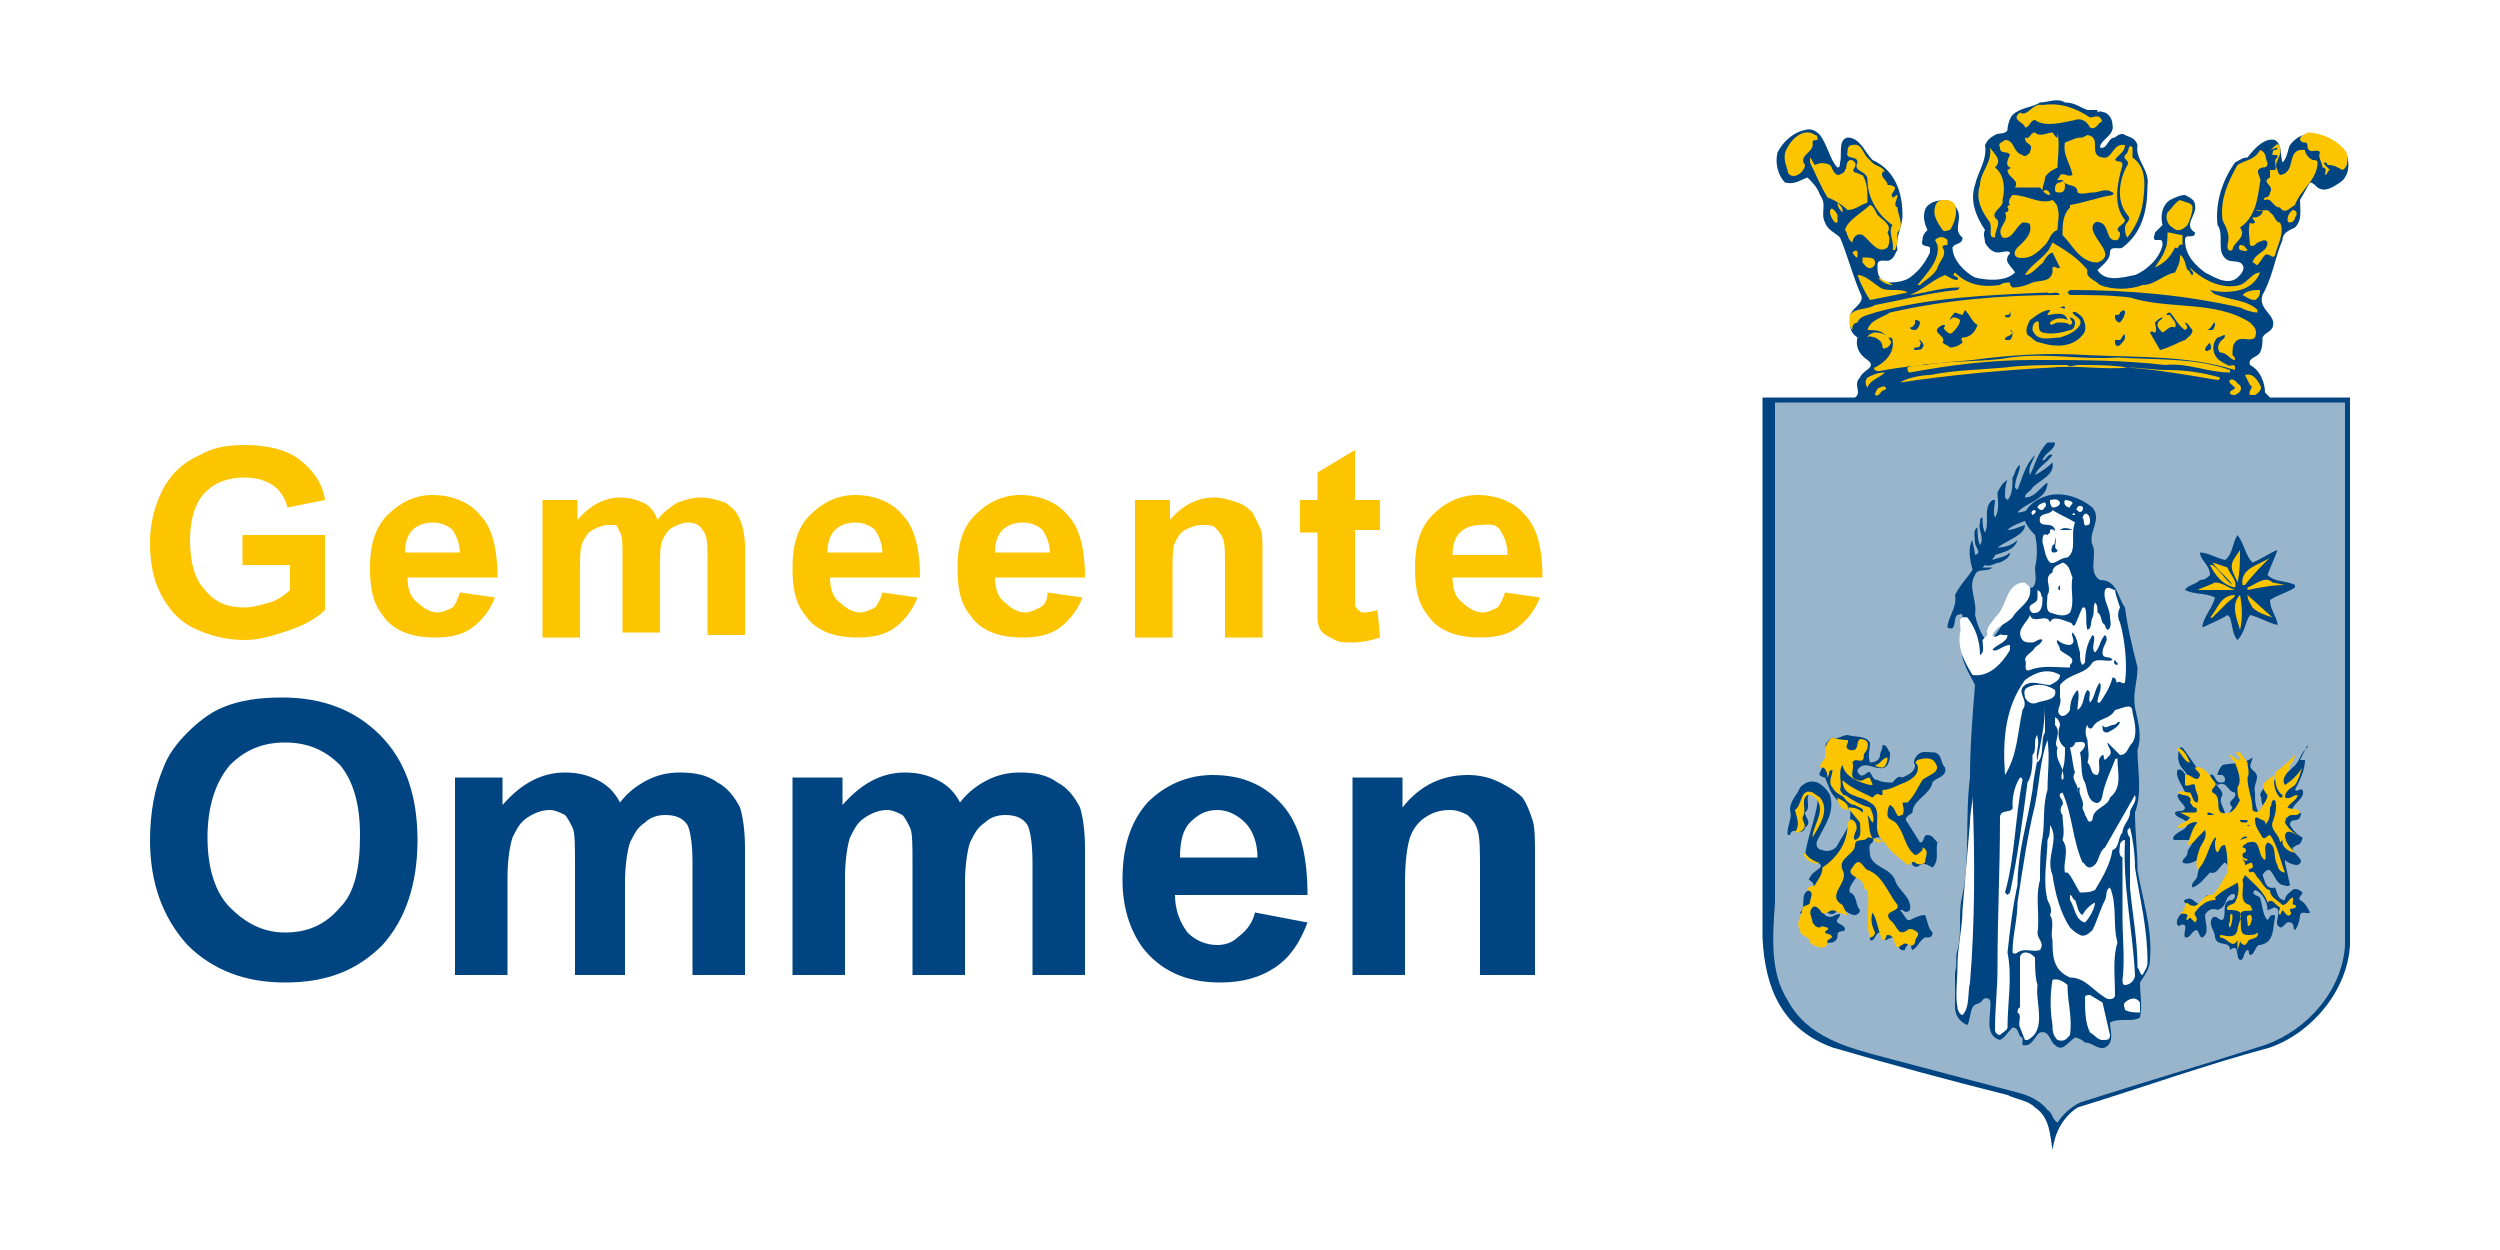 <?xml version="1.0" encoding="utf-8"?>
<!-- Generator: Adobe Illustrator 26.1.0, SVG Export Plug-In . SVG Version: 6.00 Build 0)  -->
<svg version="1.1" id="Laag_1" xmlns="http://www.w3.org/2000/svg" xmlns:xlink="http://www.w3.org/1999/xlink" x="0px" y="0px"
	 viewBox="0 0 100 50" style="enable-background:new 0 0 100 50;" xml:space="preserve">
<style type="text/css">
	.st0{fill:#FFFFFF;}
	.st1{fill:#FDC500;}
	.st2{fill:#004581;}
	.st3{fill:#99B5CC;}
</style>
<g>
	<rect class="st0" width="100" height="50"/>
</g>
<g>
	<g>
		<path class="st1" d="M9.7,22.7v-1.3H13v3c-0.3,0.3-0.8,0.6-1.4,0.8c-0.6,0.2-1.2,0.4-1.8,0.4c-0.8,0-1.5-0.2-2.1-0.5
			c-0.6-0.3-1-0.8-1.3-1.4c-0.3-0.6-0.4-1.3-0.4-2c0-0.8,0.2-1.5,0.5-2.1c0.3-0.6,0.8-1.1,1.5-1.4c0.5-0.3,1.1-0.4,1.8-0.4
			c0.9,0,1.7,0.2,2.2,0.6c0.5,0.4,0.9,0.9,1,1.6l-1.5,0.3c-0.1-0.4-0.3-0.7-0.6-0.9c-0.3-0.2-0.7-0.3-1.1-0.3
			c-0.7,0-1.2,0.2-1.6,0.6c-0.4,0.4-0.6,1.1-0.6,1.9c0,0.9,0.2,1.6,0.6,2c0.4,0.5,0.9,0.7,1.6,0.7c0.3,0,0.6-0.1,1-0.2
			c0.3-0.1,0.6-0.3,0.8-0.5v-1H9.7z"/>
		<path class="st1" d="M18.4,23.7l1.4,0.2c-0.2,0.5-0.5,0.9-0.9,1.2c-0.4,0.3-0.9,0.4-1.5,0.4c-1,0-1.7-0.3-2.1-0.9
			c-0.4-0.5-0.5-1.1-0.5-1.9c0-0.9,0.2-1.6,0.7-2.1c0.5-0.5,1.1-0.8,1.8-0.8c0.8,0,1.5,0.3,1.9,0.8c0.5,0.5,0.7,1.4,0.7,2.5h-3.6
			c0,0.4,0.1,0.8,0.4,1c0.2,0.2,0.5,0.4,0.8,0.4c0.2,0,0.4-0.1,0.6-0.2C18.2,24.2,18.3,24,18.4,23.7z M18.4,22.2
			c0-0.4-0.1-0.7-0.3-1c-0.2-0.2-0.5-0.3-0.8-0.3c-0.3,0-0.6,0.1-0.8,0.3c-0.2,0.2-0.3,0.5-0.3,0.9H18.4z"/>
		<path class="st1" d="M21.8,20h1.3v0.8c0.5-0.6,1.1-0.9,1.7-0.9c0.4,0,0.7,0.1,0.9,0.2c0.3,0.1,0.5,0.4,0.6,0.7
			c0.2-0.3,0.5-0.5,0.8-0.7c0.3-0.1,0.6-0.2,0.9-0.2c0.4,0,0.7,0.1,1,0.2c0.3,0.2,0.5,0.4,0.6,0.7c0.1,0.2,0.2,0.6,0.2,1.1v3.5h-1.5
			v-3.1c0-0.5,0-0.9-0.2-1.1c-0.1-0.2-0.3-0.3-0.6-0.3c-0.2,0-0.4,0.1-0.6,0.2c-0.2,0.1-0.3,0.3-0.4,0.5c-0.1,0.2-0.1,0.6-0.1,1.1
			v2.6h-1.5v-3c0-0.5,0-0.9-0.1-1c-0.1-0.2-0.1-0.3-0.2-0.3C24.6,21,24.5,21,24.3,21c-0.2,0-0.4,0.1-0.6,0.2
			c-0.2,0.1-0.3,0.3-0.4,0.5c-0.1,0.2-0.1,0.6-0.1,1.1v2.7h-1.5V20z"/>
		<path class="st1" d="M35.3,23.7l1.4,0.2c-0.2,0.5-0.5,0.9-0.9,1.2c-0.4,0.3-0.9,0.4-1.5,0.4c-1,0-1.7-0.3-2.1-0.9
			c-0.4-0.5-0.5-1.1-0.5-1.9c0-0.9,0.2-1.6,0.7-2.1c0.5-0.5,1.1-0.8,1.8-0.8c0.8,0,1.5,0.3,1.9,0.8c0.5,0.5,0.7,1.4,0.7,2.5h-3.6
			c0,0.4,0.1,0.8,0.4,1c0.2,0.2,0.5,0.4,0.8,0.4c0.2,0,0.4-0.1,0.6-0.2C35.1,24.2,35.2,24,35.3,23.7z M35.3,22.2
			c0-0.4-0.1-0.7-0.3-1c-0.2-0.2-0.5-0.3-0.8-0.3c-0.3,0-0.6,0.1-0.8,0.3c-0.2,0.2-0.3,0.5-0.3,0.9H35.3z"/>
		<path class="st1" d="M41.9,23.7l1.4,0.2c-0.2,0.5-0.5,0.9-0.9,1.2c-0.4,0.3-0.9,0.4-1.5,0.4c-1,0-1.7-0.3-2.1-0.9
			c-0.4-0.5-0.5-1.1-0.5-1.9c0-0.9,0.2-1.6,0.7-2.1c0.5-0.5,1.1-0.8,1.8-0.8c0.8,0,1.5,0.3,1.9,0.8c0.5,0.5,0.7,1.4,0.7,2.5h-3.6
			c0,0.4,0.1,0.8,0.4,1c0.2,0.2,0.5,0.4,0.8,0.4c0.2,0,0.4-0.1,0.6-0.2C41.8,24.2,41.9,24,41.9,23.7z M42,22.2c0-0.4-0.1-0.7-0.3-1
			c-0.2-0.2-0.5-0.3-0.8-0.3c-0.3,0-0.6,0.1-0.8,0.3c-0.2,0.2-0.3,0.5-0.3,0.9H42z"/>
		<path class="st1" d="M50.5,25.5H49v-2.8c0-0.6,0-1-0.1-1.2c-0.1-0.2-0.2-0.3-0.3-0.4C48.5,21,48.3,21,48.1,21
			c-0.3,0-0.5,0.1-0.7,0.2c-0.2,0.1-0.3,0.3-0.4,0.5c-0.1,0.2-0.1,0.6-0.1,1.3v2.5h-1.5V20h1.4v0.8c0.5-0.6,1.1-0.9,1.8-0.9
			c0.3,0,0.6,0.1,0.9,0.2c0.3,0.1,0.5,0.3,0.6,0.4c0.1,0.2,0.2,0.4,0.3,0.6c0.1,0.2,0.1,0.6,0.1,1V25.5z"/>
		<path class="st1" d="M55.2,20v1.2h-1v2.2c0,0.4,0,0.7,0,0.8c0,0.1,0.1,0.1,0.1,0.2c0.1,0,0.1,0.1,0.2,0.1c0.1,0,0.3,0,0.6-0.1
			l0.1,1.1c-0.3,0.1-0.7,0.2-1.1,0.2c-0.3,0-0.5,0-0.7-0.1c-0.2-0.1-0.4-0.2-0.5-0.3c-0.1-0.1-0.2-0.3-0.2-0.6c0-0.2,0-0.5,0-1v-2.4
			h-0.7V20h0.7v-1.1l1.5-0.9V20H55.2z"/>
		<path class="st1" d="M60.2,23.7l1.4,0.2c-0.2,0.5-0.5,0.9-0.9,1.2c-0.4,0.3-0.9,0.4-1.5,0.4c-1,0-1.7-0.3-2.1-0.9
			c-0.4-0.5-0.5-1.1-0.5-1.9c0-0.9,0.2-1.6,0.7-2.1c0.5-0.5,1.1-0.8,1.8-0.8c0.8,0,1.5,0.3,1.9,0.8c0.5,0.5,0.7,1.4,0.7,2.5h-3.6
			c0,0.4,0.1,0.8,0.4,1c0.2,0.2,0.5,0.4,0.8,0.4c0.2,0,0.4-0.1,0.6-0.2C60,24.2,60.1,24,60.2,23.7z M60.3,22.2c0-0.4-0.1-0.7-0.3-1
			S59.5,21,59.2,21c-0.3,0-0.6,0.1-0.8,0.3c-0.2,0.2-0.3,0.5-0.3,0.9H60.3z"/>
		<path class="st2" d="M6,33.6c0-1.1,0.2-2.1,0.5-2.8c0.2-0.6,0.6-1.1,1-1.5c0.4-0.4,0.9-0.8,1.4-1c0.7-0.3,1.5-0.4,2.4-0.4
			c1.6,0,2.9,0.5,3.9,1.5c1,1,1.5,2.4,1.5,4.2c0,1.8-0.5,3.2-1.4,4.2c-1,1-2.2,1.5-3.9,1.5c-1.6,0-2.9-0.5-3.9-1.5
			C6.5,36.7,6,35.3,6,33.6z M8.3,33.5c0,1.2,0.3,2.2,0.9,2.8c0.6,0.6,1.3,1,2.2,1c0.9,0,1.6-0.3,2.2-1c0.6-0.6,0.8-1.6,0.8-2.9
			c0-1.3-0.3-2.2-0.8-2.8c-0.6-0.6-1.3-0.9-2.2-0.9c-0.9,0-1.6,0.3-2.2,0.9C8.6,31.3,8.3,32.3,8.3,33.5z"/>
		<path class="st2" d="M18.2,31.1h1.9v1.1c0.7-0.8,1.5-1.3,2.5-1.3c0.5,0,0.9,0.1,1.3,0.3c0.4,0.2,0.7,0.5,0.9,0.9
			c0.3-0.4,0.7-0.7,1.1-0.9c0.4-0.2,0.8-0.3,1.3-0.3c0.6,0,1.1,0.1,1.5,0.4c0.4,0.2,0.7,0.6,0.9,1c0.1,0.3,0.2,0.9,0.2,1.6V39h-2.1
			v-4.5c0-0.8-0.1-1.3-0.2-1.5c-0.2-0.3-0.5-0.4-0.9-0.4c-0.3,0-0.6,0.1-0.8,0.3c-0.3,0.2-0.4,0.4-0.6,0.8c-0.1,0.3-0.2,0.9-0.2,1.6
			V39H23v-4.4c0-0.8,0-1.3-0.1-1.5c-0.1-0.2-0.2-0.4-0.3-0.5c-0.2-0.1-0.4-0.2-0.6-0.2c-0.3,0-0.6,0.1-0.9,0.3
			c-0.3,0.2-0.4,0.4-0.6,0.8c-0.1,0.3-0.2,0.9-0.2,1.6V39h-2.1V31.1z"/>
		<path class="st2" d="M31.8,31.1h1.9v1.1c0.7-0.8,1.5-1.3,2.5-1.3c0.5,0,0.9,0.1,1.3,0.3c0.4,0.2,0.7,0.5,0.9,0.9
			c0.3-0.4,0.7-0.7,1.1-0.9c0.4-0.2,0.8-0.3,1.3-0.3c0.6,0,1.1,0.1,1.5,0.4c0.4,0.2,0.7,0.6,0.9,1c0.1,0.3,0.2,0.9,0.2,1.6V39h-2.1
			v-4.5c0-0.8-0.1-1.3-0.2-1.5c-0.2-0.3-0.5-0.4-0.9-0.4c-0.3,0-0.6,0.1-0.8,0.3c-0.3,0.2-0.4,0.4-0.6,0.8c-0.1,0.3-0.2,0.9-0.2,1.6
			V39h-2.1v-4.4c0-0.8,0-1.3-0.1-1.5c-0.1-0.2-0.2-0.4-0.3-0.5c-0.2-0.1-0.4-0.2-0.6-0.2c-0.3,0-0.6,0.1-0.9,0.3
			c-0.3,0.2-0.4,0.4-0.6,0.8c-0.1,0.3-0.2,0.9-0.2,1.6V39h-2.1V31.1z"/>
		<path class="st2" d="M50.2,36.5l2.1,0.4c-0.3,0.8-0.7,1.4-1.3,1.8c-0.6,0.4-1.3,0.6-2.2,0.6c-1.4,0-2.4-0.5-3.1-1.4
			c-0.5-0.7-0.8-1.6-0.8-2.7c0-1.3,0.3-2.3,1-3.1c0.7-0.7,1.6-1.1,2.6-1.1c1.2,0,2.1,0.4,2.8,1.2c0.7,0.8,1,2,1,3.6h-5.3
			c0,0.6,0.2,1.1,0.5,1.5c0.3,0.3,0.7,0.5,1.2,0.5c0.3,0,0.6-0.1,0.8-0.3C49.9,37.2,50.1,36.9,50.2,36.5z M50.3,34.3
			c0-0.6-0.2-1.1-0.5-1.4c-0.3-0.3-0.7-0.5-1.1-0.5c-0.5,0-0.8,0.2-1.1,0.5c-0.3,0.3-0.4,0.8-0.4,1.4H50.3z"/>
		<path class="st2" d="M61.3,39h-2.1v-4.1c0-0.9,0-1.4-0.1-1.7c-0.1-0.3-0.2-0.4-0.4-0.6c-0.2-0.1-0.4-0.2-0.7-0.2
			c-0.4,0-0.7,0.1-1,0.3c-0.3,0.2-0.5,0.5-0.6,0.8c-0.1,0.3-0.2,0.9-0.2,1.8V39h-2.1v-7.9h2v1.2c0.7-0.9,1.6-1.3,2.6-1.3
			c0.5,0,0.9,0.1,1.3,0.3c0.4,0.2,0.7,0.4,0.9,0.6c0.2,0.3,0.3,0.6,0.4,0.9c0.1,0.3,0.1,0.8,0.1,1.4V39z"/>
	</g>
	<path class="st0" d="M78.7,23.9c0,0.1,0,0.3-0.1,0.3c-0.1,0.1,0,0.2,0,0.2c-0.2,0.1-0.1-0.2-0.2-0.3C78.3,24,78.6,24.1,78.7,23.9
		L78.7,23.9z"/>
	<g>
		<path class="st2" d="M83.5,4.4c0.2,0,0.3,0,0.4,0l0,0.1c0.1-0.1,0.2,0,0.3,0c0.2,0.1,0.3,0.3,0.3,0.5c0.1,0.4-0.5,0.6-0.5,0.9
			c0.3,0.1,0.3-0.4,0.6-0.4c0.1-0.1,0.3-0.2,0.4-0.1c0.2,0.1,0.4,0.1,0.5,0.4c-0.1,0.6,0.5,1,0.4,1.6c0,1-0.2,1.9-1,2.5
			c-0.1,0.1-0.5-0.1-0.5,0.2c0,0.3-0.3,0.5-0.5,0.7c0.3,0.5,1,0.3,1.5,0.2c0.5-0.2,1-0.7,1.1-1.2c0-0.1,0-0.2-0.1-0.2
			c0,0-0.1,0-0.2,0c-0.1-0.1,0-0.2,0-0.3c0.1-0.1,0.2-0.2,0.3-0.3c-0.1-0.4,0-0.8,0.3-1c0.2-0.1,0.4-0.2,0.6-0.2
			c0.2,0.1,0.4,0.2,0.4,0.4c0.1,0.4-0.5,0.8,0,1.1c0,0.3-0.4,0-0.4,0.3c0,0.6,0.4,1,0.8,1.3c0.4,0.2,1,0.6,1.4,0.1
			c0.1-0.1,0.2-0.3,0.1-0.4c-0.1-0.2-0.4-0.1-0.6-0.2c-0.5-0.3-0.1-1-0.4-1.4c-0.1-0.9,0.2-1.8,0.7-2.5c0.2-0.1,0.3-0.2,0.5-0.2
			c0.3-0.4,0.7-0.8,1.1-0.7c0.3,0.2,0.2,0.6,0.3,0.9c0.2-0.2,0.2-0.5,0.3-0.7c0.3-0.4,0.7-0.5,1.1-0.4c0.5,0.1,1,0.4,1.2,0.9
			c0.1,0.4,0,0.8-0.3,1c-0.3,0.2-0.6,0.4-0.9,0.2c-0.1-0.1-0.2-0.2-0.3-0.2L92,8c0,0.4,0.1,0.8-0.2,1.1c-0.2,0.1-0.5,0.2-0.5,0.5
			c-0.3,0.7-0.4,1.5-0.8,2.2c-0.2,0.6,0.6,0.8,0.4,1.3c-0.1,0.2-0.3,0.2-0.4,0.4c0,0.2,0,0.4-0.1,0.6c-0.1,0.2-0.5,0.2-0.4,0.5
			c0.4,0.2,0.6,0.7,0.6,1.1l0.2,0.2H94v21.9c-0.1,1.8-1.5,3.5-3.2,4.1c-2.6,0.7-5.1,1.6-7.7,2.4c-0.6,0.4-0.9,1-1,1.7h0
			c-0.1-0.6-0.1-1.3-0.7-1.7c-0.3-0.3-0.7-0.3-1.1-0.5c-2.4-0.6-4.6-1.2-7-1.9c-1.9-0.7-2.7-2.2-2.8-4.4V15.9h3.7
			c0.3-0.2-0.1-0.5,0.2-0.8c0.1-0.3,0.7-0.4,0.3-0.7c-0.3-0.2-0.5-0.5-0.4-0.9c-0.3-0.2-0.3-0.4-0.3-0.7c-0.1-0.5,0.7-0.6,0.4-1.1
			c-0.3-0.7-0.5-1.5-0.8-2.2c-0.2-0.2-0.5-0.3-0.6-0.6c-0.2-0.4,0.1-0.7-0.2-1.1c-0.1-0.3-0.3-0.5-0.5-0.7c-0.3,0.1-0.5,0.3-0.9,0.2
			c-0.3-0.3-0.4-0.8-0.3-1.2c0.2-0.4,0.6-0.8,1.1-0.9c0.3-0.1,0.5,0.1,0.6,0.2c0.3,0.4,0.4,1,0.7,1.3c0.1,0,0.1-0.1,0.1-0.2
			c0.1-0.3-0.1-0.9,0.3-1c0.5,0,0.7,0.6,1,0.9c0.9,0.4,1.2,1.3,1.2,2.2c0,0.5-0.3,0.9-0.2,1.4c-0.1,0.1-0.1,0.3-0.3,0.4
			c-0.1,0.1-0.5-0.1-0.5,0.2c0,0.3,0,0.5,0.3,0.7c0.3,0,0.7,0,1-0.2c0.4-0.3,0.6-0.6,0.8-1c0,0,0-0.1,0-0.2c-0.1-0.1-0.4,0-0.3-0.3
			c0-0.2,0.1-0.3,0.2-0.4c-0.1-0.2-0.2-0.5-0.1-0.8c0.1-0.3,0.5-0.4,0.8-0.4c0.2,0,0.4,0.2,0.5,0.4c0.2,0.4-0.2,0.8,0.2,1.1
			c0,0.3-0.3,0.2-0.4,0.4c0,0.5,0.5,1,0.9,1.2c0.4,0.1,1.2,0.2,1.6-0.2c-0.1-0.2-0.4-0.4-0.3-0.6c0-0.1,0.1-0.1,0.1-0.2
			c-0.1-0.1-0.3,0-0.5,0c-0.2,0-0.4-0.2-0.5-0.4c0-0.2-0.1-0.3,0-0.5C79,8.6,78.8,8,79,7.4c0.1-0.5,0.5-1,0.4-1.6
			c0.1-0.2,0.2-0.3,0.4-0.4c0.1-0.1,0.4,0,0.5-0.2c0-0.2,0.1-0.5,0.2-0.6c0.3-0.3,0.8-0.3,1.1-0.5c0.3,0,0.7-0.2,1,0
			C83,4.1,83.2,4.3,83.5,4.4z"/>
	</g>
	<g>
		<path class="st3" d="M93.8,16.1v21.7c-0.1,1.8-1.5,3.4-3.2,4c-2.5,0.8-4.9,1.5-7.4,2.3c-0.4,0.2-0.7,0.5-0.9,0.8
			c-0.2-0.1-0.2-0.4-0.4-0.5c-0.3-0.4-0.8-0.6-1.2-0.7l-5.3-1.4c-1.5-0.4-3.1-0.8-3.9-2.3c-0.7-1.1-0.6-2.5-0.5-3.9v-20H93.8z"/>
	</g>
	<g>
		<path class="st2" d="M90.1,22.5c0.3-0.1,0.7-0.4,1-0.5c-0.1,0.3-0.3,0.7-0.4,1c0.3,0.3,0.7,0.2,1.1,0.4v0.1
			c-0.3,0.2-0.7,0.3-1,0.5c0,0.4,0.3,0.7,0.3,1c-0.4-0.1-0.7-0.3-1.1-0.4c-0.2,0.3-0.2,0.7-0.5,1c-0.2-0.2-0.2-0.6-0.3-0.9l-0.1-0.1
			c-0.3,0.2-0.6,0.3-1,0.5l0-0.1c0.1-0.4,0.4-0.7,0.5-1.1c-0.4-0.2-0.8-0.1-1.2-0.3c0.1-0.2,0.4-0.2,0.6-0.4c0.2,0,0.3-0.1,0.4-0.2
			c0-0.4-0.4-0.6-0.4-0.9c0.3,0,0.6,0.2,1,0.3c0.3-0.2,0.3-0.7,0.5-1C89.8,21.8,89.8,22.2,90.1,22.5z"/>
		<g>
			<g>
				<path class="st1" d="M89.6,22c0,0.4,0,0.9-0.1,1.3c-0.1-0.3-0.4-0.6-0.1-1L89.6,22L89.6,22z"/>
			</g>
			<g>
				<path class="st1" d="M89.8,23.4h-0.1c-0.1-0.7,0.7-0.8,1.1-1.1C90.5,22.6,90.1,23,89.8,23.4z"/>
			</g>
			<g>
				<path class="st1" d="M89.1,22.7c0.1,0.3,0.4,0.5,0.3,0.8c-0.5-0.1-0.8-0.5-1-0.9h0.1c0.3,0.2,0.5,0.6,0.8,0.8l0,0
					c-0.2-0.3-0.6-0.6-0.8-0.9L89.1,22.7z"/>
			</g>
			<g>
				<path class="st1" d="M91.4,23.4c-0.5,0-1,0.1-1.5,0.2h0v-0.1c0.3-0.1,0.7-0.5,1-0.2L91.4,23.4z"/>
			</g>
			<g>
				<path class="st1" d="M89.4,23.6c-0.5,0-1,0-1.5,0c0.2-0.1,0.5-0.2,0.7-0.3C88.9,23.3,89.1,23.5,89.4,23.6z"/>
			</g>
			<g>
				<path class="st1" d="M89.4,23.8c0,0.1-0.2,0.2-0.3,0.3l-0.6,0.6l-0.1,0C88.7,24.4,88.8,23.8,89.4,23.8z"/>
			</g>
			<path class="st1" d="M89.6,25.2c-0.1-0.4-0.4-1,0-1.4C89.7,24.3,89.7,24.8,89.6,25.2z"/>
			<g>
				<path class="st1" d="M90.9,24.7c-0.3-0.1-0.6-0.2-0.8-0.4c-0.1-0.2-0.2-0.3-0.2-0.5L90.9,24.7z"/>
			</g>
		</g>
	</g>
	<g>
		<g>
			<path class="st2" d="M73.9,29.4c0.3,0.1,0.7,0,0.9,0.3c0,0.3-0.1,0.5,0,0.8c0.2,0,0.4-0.1,0.4-0.3c0-0.1,0.1-0.2,0.1-0.4
				c0.2,0,0.2,0.2,0.3,0.3c0,0.2,0,0.3-0.1,0.5c-0.3,0.4-0.9-0.3-1.2,0.2c0,0.1,0,0.1,0.1,0.2c0.2,0.1,0.3-0.2,0.4-0.1
				c0.1,0.1,0.1,0.3,0.3,0.3c0.2,0.1,0.4,0.1,0.6,0.1c0.1-0.1,0.2-0.3,0.4-0.2c0.2-0.1,0.5-0.2,0.5-0.5c-0.1-0.1,0-0.3,0.1-0.4
				c0.2-0.2,0.4-0.1,0.7-0.1c0.3,0.1,0.2,0.4,0.4,0.6c0.1,0.4-0.4,0.4-0.5,0.6c-0.1,0.5-0.8,0.7-0.8,1.2c-0.1,0.1-0.4,0.2-0.2,0.4
				l0.5,0.8c0.2,0,0.1-0.3,0.3-0.3c0.2,0,0.3,0.2,0.4,0.3c-0.1,0.3,0.1,0.7-0.2,1c-0.2-0.1-0.3-0.2-0.5-0.1c-0.1,0.1-0.2,0.1-0.3,0
				c-0.1-0.5-0.7-0.6-0.9-1c-0.2,0-0.6-0.3-0.7,0.1c-0.2,0.1-0.1,0.3-0.1,0.5c0.1,0.5,0.8,0.5,1,1c0.1,0.4,0.7,0.7,0.6,1.2
				c-0.1,0.1-0.2,0.1-0.3,0c0,0,0,0-0.1,0c0.1,0.1,0.2,0.3,0.3,0.4h0.1c0.2-0.1,0.4-0.2,0.6-0.2c0.1,0.2,0.1,0.5,0.3,0.7
				c0,0.2-0.1,0.2-0.3,0.2c-0.2,0.1-0.3,0.4-0.5,0.5c-0.1-0.1,0-0.2-0.1-0.3c-0.1,0.1-0.2,0.2-0.2,0.3c-0.3,0.1-0.3-0.4-0.5-0.5
				c-0.1,0-0.2,0.1-0.3,0.1c-0.1-0.1-0.1-0.2-0.2-0.3c-0.2,0-0.2,0.4-0.4,0.3c0-0.2,0.1-0.3,0.1-0.5c-0.3-0.5,0-1.2-0.1-1.7
				c-0.1-0.1-0.3-0.3-0.5-0.4c-0.1,0.2-0.4,0.5-0.3,0.7c0.3,0.1,0.2,0.5,0.4,0.7c0,0.1-0.1,0.2-0.2,0.2c-0.3,0-0.4-0.3-0.7-0.2
				c-0.1,0.2-0.3,0.2-0.4,0.1c-0.1,0-0.1-0.1-0.1-0.1c-0.1,0.1,0,0.2,0,0.2c0.1,0.1,0.3,0.1,0.4,0c0.1,0,0.2-0.1,0.2,0
				c0,0.1-0.2,0.2-0.1,0.3c0.1,0.1,0.3,0.1,0.3,0.3c-0.1,0.1-0.3,0-0.3,0.2c0,0.1,0,0.2-0.2,0.3c-0.2,0-0.4,0.1-0.6,0
				c-0.1-0.2-0.5-0.2-0.4-0.5c-0.3-0.1-0.1-0.5-0.3-0.7c0.3-0.2-0.1-0.9,0.5-0.9c0-0.1,0.1-0.2,0-0.3c-0.1-0.1-0.2-0.1-0.1-0.2
				c0.1-0.3,0.7-0.4,0.3-0.6c-0.2,0-0.4-0.1-0.5-0.3c0.1-0.7,0.4-1.4,0.5-2.1c0-0.2-0.1-0.3-0.2-0.4c-0.4,0.1,0,0.6-0.3,0.8
				c0,0.2,0.3,0.4,0,0.6c-0.1,0.4-0.5-0.1-0.6,0.3c-0.1,0-0.1,0-0.1-0.1c0-0.3,0.2-0.6,0.1-0.9c0-0.4,0.3-0.6,0.4-0.9
				c0.2-0.2,0.4-0.3,0.7-0.2c0.2,0.1,0.4,0.3,0.5,0.5c0.2,0.7-0.2,1.2-0.5,1.8c-0.1,0.2,0,0.4,0.2,0.4c0.2,0.1,0.5,0,0.6-0.2
				c0.2-0.4,0.6-0.8,0.5-1.4c-0.3-0.2-0.6-0.4-0.8-0.8L73,31.1c-0.1,0-0.3-0.1-0.2-0.2c0.1-0.3,0.4-0.5,0.3-0.9
				c-0.1-0.1-0.1-0.3,0-0.3c0-0.1,0.1-0.1,0.2-0.2C73.5,29.6,73.7,29.4,73.9,29.4z"/>
		</g>
		<g>
			<path class="st1" d="M73.9,29.6c0.1,0.1-0.2,0.3,0.1,0.4c0.5,0.1,0.1-0.6,0.6-0.4c0.2,0.1,0.1,0.4,0,0.5c-0.1,0.1,0,0.2-0.1,0.3
				c-0.1,0.1-0.3-0.1-0.4,0.1c0.1,0.3-0.2,0.6,0.2,0.7c0.2,0.1,0.3-0.1,0.5-0.1c0,0.1,0.1,0.2,0.1,0.3l-0.1,0
				c-0.4-0.1-1-0.3-1.1-0.8c-0.2,0.3,0,0.7-0.1,1l0.2,0.3c-0.2-0.1-0.4-0.2-0.5-0.4c-0.2-0.2,0-0.5,0-0.7c-0.2,0-0.1,0.2-0.2,0.3
				c0-0.2-0.1-0.4-0.2-0.4c0,0,0,0-0.1,0c0-0.2,0.2-0.3,0.2-0.4c0-0.3,0-0.6,0.3-0.8C73.6,29.6,73.8,29.6,73.9,29.6z"/>
			<path class="st1" d="M75.5,30.3c0,0.2-0.1,0.4-0.2,0.4c-0.1,0-0.2,0-0.3-0.1C75.2,30.6,75.3,30.3,75.5,30.3z"/>
			<path class="st1" d="M77.4,30.5c0.3,0.4-0.3,0.5-0.5,0.7c-0.2,0.3-0.3,0.6-0.6,0.9c-0.1,0-0.2,0-0.2,0c0,0.1,0.1,0.3,0,0.5
				c-0.1,0-0.2,0.1-0.2,0c-0.1-0.1-0.1-0.3-0.3-0.4c-0.1,0.1-0.1,0.3-0.1,0.4c0,0.2,0.3,0.2,0.4,0.4c0.3,0.4,0.3,0.9,0.7,1.2
				c0.1,0,0.2-0.1,0.3-0.2c0-0.1,0-0.1,0-0.1c0.3,0.1,0.1,0.4,0.1,0.6c-0.1,0.1-0.3,0.1-0.4,0c-0.1-0.1-0.2,0.1-0.3,0.1
				c-0.3-0.3-0.7-0.5-0.9-0.9c-0.2-0.1-0.5-0.2-0.7-0.2c-0.1,0.2-0.5,0-0.5,0.3c0,0.4-0.7,0.5-0.5,1c0.3,0.5-0.7,1,0,1.4l0.2,0.4
				c-0.1,0-0.3-0.1-0.4-0.1c-0.3-0.3-0.5,0.3-0.7-0.1c-0.1-0.1-0.2-0.2-0.3-0.1c-0.2,0.2,0,0.4,0,0.6c0.1,0.1,0.1,0.2,0.3,0.2
				c0.1-0.1,0.2,0,0.3,0c0.1,0.1-0.1,0.1-0.1,0.2c0.1,0.1,0.2,0,0.3,0.2c-0.1,0-0.1,0.1-0.2,0.1c0,0.1,0,0.3-0.2,0.3
				c-0.2,0-0.4-0.1-0.5-0.2c0-0.3-0.4-0.2-0.4-0.5c-0.2-0.3,0.1-0.6,0.1-0.9c0.1-0.1,0.3-0.1,0.3-0.2c0-0.2,0.2-0.4-0.1-0.5h0
				c0-0.2,0.2-0.1,0.3-0.2c0.1-0.2,0.3-0.4,0.3-0.7c0.6-0.4,1-1,1-1.7c0-0.1,0.1-0.3,0.2-0.2c0.2,0.1,0.2,0.4,0.1,0.5
				c0,0.1-0.1,0.2,0,0.3c0.3-0.1,0.2-0.4,0.2-0.7l-0.5-0.6c0.2,0,0.4,0,0.6,0.2c0.1-0.2-0.2-0.2-0.3-0.3c-0.2,0-0.4-0.2-0.5-0.4
				c0,0,0.1,0,0.1,0c0.3,0.2,0.6,0.4,1,0.5c0.1,0.2,0.2,0.5,0.1,0.6c-0.1-0.1-0.1-0.2-0.2-0.3c0.1,0.4,0,0.9,0.4,1.1
				c0.1,0,0.2,0,0.2-0.1c-0.5-0.4,0.1-1.2-0.5-1.5c-0.4-0.3-1.1-0.2-1.1-0.9c0.3,0.3,0.8,0.5,1.2,0.7c0.1-0.1,0.2-0.2,0.3-0.1
				c0,0,0.1,0,0.1,0c0,0,0-0.1,0-0.2c0.3,0,0.6-0.2,0.9-0.3c0.2-0.1,0.6-0.3,0.5-0.7c-0.1-0.1-0.1-0.1,0-0.2
				C77,30.3,77.3,30.3,77.4,30.5z"/>
			<path class="st1" d="M72.8,31.9c0.4,0.5,0,1.1-0.3,1.6c0-0.5,0.6-1.1,0.1-1.6c-0.1-0.1-0.2-0.1-0.3-0.1c-0.3,0.2,0,0.6-0.2,0.9
				c0,0.2,0.2,0.3,0,0.5c-0.1,0.1-0.2,0.1-0.3,0.1c0.2-0.3,0.1-0.5,0-0.9c0.3-0.2,0.2-0.9,0.7-0.7L72.8,31.9z"/>
			<path class="st1" d="M73.9,32.4c-0.2,0-0.4-0.2-0.4-0.5C73.6,32,74,32.1,73.9,32.4z"/>
			<path class="st1" d="M72.7,34.5c0,0,0.1,0,0.1,0v0c-0.2,0.1-0.3,0-0.5-0.1c-0.1-0.1-0.2-0.2-0.1-0.3
				C72.3,34.3,72.5,34.4,72.7,34.5z"/>
			<path class="st1" d="M74.7,34.8c0.6,0.2,0.8,0.9,1.2,1.4c0.1,0.3-0.6,0.2-0.3,0.6c0.3,0.2,0.3,0.7,0.7,0.4c0.1-0.1,0.3,0,0.4,0.1
				c0.1,0.1-0.1,0.2-0.1,0.4c-0.1,0.3-0.4-0.1-0.5,0.1c-0.1,0-0.1,0.1-0.2,0.1c-0.2-0.2-0.1-0.5-0.4-0.5c-0.1,0,0,0.2-0.2,0.2
				c-0.2-0.4-0.2-0.8-0.4-1.1c-0.1,0.3,0,0.6,0.1,0.8c0,0.1-0.1,0.2-0.2,0.2c-0.2-0.6,0-1.3-0.1-1.9c-0.2,0-0.1-0.2-0.2-0.3
				c-0.1-0.2-0.7-0.3-0.4-0.6C74.4,34.2,74.5,34.7,74.7,34.8z"/>
		</g>
	</g>
	<path class="st2" d="M80.9,41.5c-0.2,0-0.1-0.4-0.4-0.4c-0.2,0.2-0.3,0.4-0.5,0.5c-0.7-0.2-0.3-1.1-0.4-1.6c-0.1-0.1-0.2-0.1-0.3,0
		c-0.1,0.2-0.3,0.1-0.4,0.3c-0.1,0.2-0.1,0.5-0.2,0.7c-0.3-0.1-0.5-0.4-0.5-0.7v-1.4c0.1-0.3,0-0.6,0.1-0.9c0.2-0.7,0-1.5,0.2-2.2
		c0.3-1.5,0.1-3.2,0.3-4.7c0-1.2,0.1-2.5,0.2-3.7c-0.2-0.4-0.4-0.7-0.5-1.1c0-0.5,0-1.2,0-1.7c-0.1-0.1-0.1,0-0.2,0
		c-0.2,0.1,0,0.7-0.4,0.5c0-0.4,0.4-0.8,0.3-1.3c0.2-0.4,0.5-0.7,0.7-1c-0.1-0.4-0.2-0.9,0-1.2c0,0.2,0.1,0.4,0.1,0.6
		c0.3-0.1,0-0.3,0-0.5c0-0.2-0.1-0.5,0.1-0.6c0,0.2,0,0.5,0.1,0.7c0.2-0.3-0.1-0.6,0-0.9c0-0.1,0-0.2,0.1-0.2c0,0.2,0,0.4,0.1,0.6
		c0.2-0.4-0.1-1,0.3-1.3h0.1c0,0.2-0.1,0.5,0,0.7c0.2-0.3,0.1-0.7,0.1-1c0.1-0.2,0.2-0.4,0.4-0.5c-0.1,0.2-0.1,0.5-0.1,0.7l0.1,0.1
		c0.2-0.2,0.2-0.6,0.2-0.9c0.1-0.1,0.1-0.4,0.3-0.5c0,0.3-0.2,0.5-0.2,0.9l0.1,0.1c0.2-0.5,0.3-1,0.7-1.4c-0.1,0.3-0.3,0.5-0.2,0.8
		c0.2-0.4,0.3-0.9,0.7-1.3c0.1,0,0.2,0,0.3,0c0,0.3-0.4,0.4-0.5,0.7c0.1,0.1,0.2-0.3,0.4-0.2c-0.2,0.3-0.6,0.5-0.7,0.8
		c0.2-0.1,0.5-0.3,0.7-0.5c0.1,0.5-0.5,0.7-0.8,1c-0.1,0.2-0.3,0.2-0.3,0.4c0.4,0,0.6-0.4,0.9-0.6c0,0.7-0.9,0.8-1.2,1.2
		c0.3,0,0.6-0.2,0.8-0.3c0,0.7-0.8,0.6-1.2,1c0.2,0,0.4-0.1,0.7-0.2c0,0.4-0.7,0.6-1.1,0.9v0c0.3,0,0.6-0.1,0.8-0.3
		c-0.1,0.4-0.6,0.5-0.9,0.6c0,0.1-0.1,0.1-0.1,0.2l0,0c0.2-0.1,0.5-0.1,0.7-0.3c0,0.2-0.2,0.3-0.4,0.4c-0.2,0-0.4,0.2-0.6,0.1
		c0,0-0.1,0.1-0.1,0.1c0.1,0,0.3,0,0.4,0c-0.2,0.2-0.6,0-0.7,0.3c-0.3,0.5,0.1,1,0,1.6c0.1,0.4,0.2,0.7,0.5,1.1l0.1,0
		c0.2-0.3,0.5-0.7,0.7-1c0.3-0.4,0.4-1.2,1-1.2c0.2-0.2,0.1-0.5,0.1-0.8c0.1-0.4,0.1-0.9,0-1.3C81,21,80.9,20.7,81,20.5
		c0.2-0.4,0.6-0.6,1-0.7c0.6-0.1,1.2,0.1,1.7,0.5c0.4,0.5-0.2,1,0,1.5c0.2,0.4-0.2,1.1,0.3,1.4c0.7,0,0.7,0.7,1,1.1
		c0.1,0.8,0.3,1.6,0.5,2.4c0,0.6-0.2,1-0.1,1.6c0.1,0.5,0.3,1.1,0.1,1.7c0,0.8,0.2,1.7-0.1,2.5c0,0.8,0.1,1.5,0.1,2.3
		c0.2,1.2,0.6,2.3,0.5,3.6c0,0.3-0.2,0.6-0.4,0.9c0,0.5,0.1,0.9,0,1.4c-0.3,0.2-0.8,0-1.2,0.2c0,0.3,0.2,0.8-0.2,1
		c-0.3,0.1-0.5-0.2-0.8-0.2c-0.1-0.1-0.3-0.2-0.4-0.2c-0.3,0.2-0.5,0.6-0.8,0.3c-0.2-0.1-0.2-0.6-0.6-0.5c-0.2,0.1-0.3,0.6-0.7,0.5
		L80.9,41.5z"/>
	<path class="st0" d="M82.4,20.1c0,0.1-0.1,0.2-0.3,0.2C82,20.2,82,20.1,82,20C82.1,20,82.3,19.9,82.4,20.1z"/>
	<path class="st0" d="M82.9,20.1c0,0.1-0.1,0.1-0.1,0.2c-0.1,0-0.3-0.1-0.2-0.3C82.6,20,82.8,20,82.9,20.1z"/>
	<path class="st0" d="M81.8,20.1c0.1,0.1,0,0.2-0.1,0.3c-0.1,0-0.1,0-0.2-0.1C81.5,20.2,81.7,20.1,81.8,20.1z"/>
	<path class="st0" d="M83.3,20.4c0,0.1-0.2,0.1-0.2,0c-0.1,0,0-0.1,0-0.1C83.1,20.2,83.4,20.2,83.3,20.4z"/>
	<path class="st0" d="M81.4,20.4c0.1,0.1-0.1,0.2-0.1,0.2c0,0,0,0,0,0C81.2,20.5,81.3,20.4,81.4,20.4z"/>
	<path class="st0" d="M83,20.6L83,20.6c-0.1,0-0.1,0-0.1,0C82.9,20.5,83,20.5,83,20.6z"/>
	<path class="st0" d="M83.6,20.8c0,0.1,0,0.2-0.1,0.2c-0.2,0.1-0.1-0.2-0.2-0.3C83.4,20.4,83.6,20.6,83.6,20.8z"/>
	<path class="st0" d="M83,20.9c-0.2,0.5,0.1,1.1-0.3,1.4c-0.3,0-0.5,0.3-0.7,0.2c-0.2-0.2-0.2-0.5-0.3-0.8c0-0.2,0-0.4,0.2-0.3
		l0.1-0.1c0,0,0-0.1,0-0.1c0.1-0.1,0.2,0.1,0.2,0c-0.1-0.4-0.7,0-0.6-0.5c0.1-0.2,0.4-0.1,0.5-0.3C82.4,20.6,82.7,20.7,83,20.9z"/>
	<rect x="81.4" y="21.3" class="st0" width="0" height="0.1"/>
	<polygon class="st0" points="83,22.6 83,22.6 83,22.6 	"/>
	<path class="st0" d="M82.9,23.1c-0.1,0.5,0.1,1-0.1,1.4c-0.2,0.2-0.5,0.1-0.8,0c-0.2-0.1-0.1-0.5-0.1-0.7c0.2-0.3-0.2-0.7,0.2-0.9
		c0-0.3,0.3-0.3,0.4-0.4C82.8,22.6,82.8,22.9,82.9,23.1z"/>
	<path class="st0" d="M81.2,23.5c0.1,0.6-0.5,0.8-0.7,1.2c-0.3,0.3-0.6,0.3-0.8,0.7c0.1,0.2,0.3-0.1,0.4,0h0.2
		c0,0.3-0.5,0.4-0.6,0.6c0.2,0.1,0.4-0.2,0.7-0.2v0.2c-0.3,0.5-0.8,1.1-1.5,1c-0.3-0.5-0.6-1-0.5-1.7c0.1-0.2-0.2-0.7,0.3-0.6
		c0.3,0.4,0.5,0.9,0.5,1.5c0.2-0.1,0.1-0.4,0.1-0.6l0.2-0.2c-0.1-0.3,0.2-0.5,0.3-0.7c0.5-0.4,0.4-1.4,1.2-1.4L81.2,23.5z"/>
	<path class="st0" d="M84.8,24.3c-0.1,0.2-0.1,0.4,0,0.6c0.2,0.7,0.3,1.7,0.2,2.4c-0.1,0.1-0.2-0.1-0.3,0c-0.1,0,0-0.2-0.2-0.2
		c-0.1,0.4-0.3,0.7-0.5,1h-0.1c0-0.3,0.2-0.5,0.1-0.8c-0.2,0.2-0.2,0.6-0.4,0.8h0c-0.1-0.2,0.1-0.4-0.1-0.5
		c-0.2,0.2-0.1,0.6-0.4,0.8c0-0.3,0.1-0.6,0-0.8c-0.2,0.2-0.3,0.5-0.3,0.8c-0.1,0.2-0.3,0.3-0.4,0.2c-0.2-0.2,0.1-0.4,0-0.7v-0.5
		c0.4-0.5,1-0.4,1.3-0.9c0.2-0.2,0.6,0,0.8-0.1c-0.1-0.2-0.4,0-0.4-0.3c0-0.3,0.3-0.5,0.1-0.7c-0.2,0.2-0.2,0.5-0.4,0.7
		c-0.2-0.2,0.1-0.6-0.1-0.7c-0.2,0.3-0.3,0.7-0.3,1.1c0,0-0.1,0.1-0.1,0.1c-0.1-0.1-0.1-0.3-0.1-0.5c-0.1-0.3-0.1-0.6-0.3-0.8
		c-0.1,0.1,0.2,0.4-0.1,0.5c-0.2,0-0.4-0.1-0.5-0.2c-0.1,0.1,0.1,0.2,0.1,0.4c0.2,0.2,0.7,0.3,0.4,0.6l0,0.1c-0.6,0-1.1-0.1-1.6,0.1
		c-0.3,0.1-0.1-0.3-0.2-0.4c0-0.2,0.3-0.3,0.4-0.5c0.1-0.1,0.2-0.1,0.3-0.3c-0.1-0.1-0.3,0.1-0.4,0.1c-0.2,0-0.3,0-0.4-0.1
		c-0.3-0.4,0.2-0.7,0.3-1c0.1,0.4,0.7-0.1,0.8,0.3c0.1-0.3,0.5-0.1,0.8,0c0.1,0,0.1,0.2,0.2,0.1c0.1-0.2,0.2-0.5,0.3-0.7h0.1
		c0.1,0.3,0,0.6,0.1,0.9c0.2-0.1,0.1-0.3,0.2-0.5c0.1-0.2,0-0.4,0.1-0.6c0.1,0.1,0.1,0.2,0.1,0.4c0.2,0.1,0.1,0.4,0.3,0.5
		c0,0,0,0.1,0.1,0.2c0.2-0.1,0.1-0.4,0.1-0.5c0-0.4-0.3-0.7-0.2-1.1c0.1-0.2,0.3,0,0.4,0C84.6,23.7,84.7,24,84.8,24.3z"/>
	<path class="st0" d="M81.7,23.9c0,0.2,0,0.5-0.2,0.6c-0.1,0-0.2,0.1-0.3-0.1c-0.1-0.3,0.3-0.2,0.3-0.5l0-0.3
		C81.7,23.7,81.6,23.8,81.7,23.9z"/>
	<path class="st0" d="M82.4,27c0,0.2-0.2,0.3-0.4,0.4c-0.3,0-0.7-0.2-1,0c-0.4,0.3,0.2,0.6-0.1,1c-0.2,0.9-0.2,1.8-0.7,2.6h0
		c-0.1-1.4,0-2.7,0.8-3.8C81.4,26.9,81.9,26.7,82.4,27z"/>
	<path class="st0" d="M82.2,27.6c0.1,0.4-0.4,0.4-0.7,0.5c-0.2,0.1-0.4,0-0.5-0.2c0-0.1-0.1-0.3,0.1-0.4
		C81.5,27.3,81.9,27.4,82.2,27.6z"/>
	<path class="st0" d="M81.8,28.2c0,1.2-0.4,2.3-0.5,3.4c-0.2,1.3-0.6,2.5-0.6,3.8c-0.2,0.9-0.3,1.8-0.4,2.7c0.2,1,0,2,0,3
		c0,0.1-0.2,0.2-0.3,0.3c-0.1,0-0.2-0.1-0.2-0.2c0-0.9,0.1-1.6,0.1-2.5c0-2.1,0.1-3.9,0.1-6c0-0.4,0.6-0.1,0.5-0.5
		c0-0.4,0.1-0.8,0.3-1.1c0.1,0,0.1,0.1,0.1,0.1c-0.3,1.5-0.3,3.1-0.7,4.5l0.1,0.1l0.1-0.1c0.3-1.4,0.5-2.9,0.7-4.4
		c0.2-0.3,0.2-0.8,0.2-1.1c0.2-0.2,0-0.6,0.2-0.8l0,0.1c0.1,0.3-0.1,0.6,0,1c0.3-0.3,0.1-0.9,0.3-1.2v-1.1
		C81.6,28.2,81.7,28.2,81.8,28.2z"/>
	<path class="st0" d="M85.3,28.5c0.1,0.4,0.2,0.9,0,1.2c-0.2,0.2-0.2,0.5-0.5,0.5c-0.2-0.2-0.3-0.3-0.5-0.5c0,0.2,0.2,0.3,0.1,0.5
		l-0.2,0.2c-0.1-0.1,0-0.2-0.1-0.2c-0.3,0.2,0,0.5-0.2,0.8c-0.3,0-0.2-0.3-0.4-0.5c0.1-0.3,0-0.6,0-0.9c-0.1-0.2-0.1-0.5,0-0.6
		c0,0.1,0.1,0.2,0.2,0.1c0.2-0.4,0.7-0.3,0.9-0.7C85,28.3,85.3,28.1,85.3,28.5z"/>
	<path class="st0" d="M82.4,29c-0.1,0.3-0.1,0.7,0.2,0.9c0,0.3,0,0.6-0.1,0.9c-0.1-0.3-0.3-0.5-0.2-0.9c-0.2-0.2,0.2-0.6-0.1-0.9
		l0-0.3C82.3,28.7,82.4,28.9,82.4,29z"/>
	<g>
		<path class="st2" d="M82.9,21.2l-0.5,0C82.5,21.1,82.7,21.1,82.9,21.2L82.9,21.2z"/>
		<path class="st2" d="M82.2,21.5c0.1,0.2-0.1,0.4,0.1,0.5c0,0.1-0.1,0.1-0.2,0.1c-0.1-0.1,0-0.2,0-0.3
			C82.2,21.8,82.2,21.7,82.2,21.5L82.2,21.5z"/>
		<path class="st2" d="M82.4,23.4c0,0.1,0,0.2,0,0.2C82.3,23.6,82.3,23.5,82.4,23.4L82.4,23.4z"/>
		<path class="st2" d="M84.7,26.5v0.1c-0.1,0-0.2-0.1-0.1-0.2C84.6,26.3,84.6,26.5,84.7,26.5z"/>
		<path class="st2" d="M84.8,28.9c-0.1,0.2-0.3,0.3-0.5,0.4c-0.2,0-0.2-0.1-0.2-0.3l0,0c0.1,0.2,0.3,0,0.4,0
			C84.7,29,84.7,28.8,84.8,28.9z"/>
		<rect x="85" y="29.2" class="st2" width="0" height="0.2"/>
	</g>
	<path class="st0" d="M81.9,29.6c0.1,0.7,0,1.3,0,2c-0.2,0.6-0.1,1.3-0.2,1.9c-0.1,0.5-0.1,1.1-0.1,1.7c-0.2,0.7,0,1.4-0.1,2.1
		c0,0.3,0.3,0.4,0.1,0.7c-0.3,0.1-0.6-0.1-0.9,0.1c0,0-0.1,0.1-0.2,0c0-0.7,0.2-1.3,0.2-2c0.2-1.3,0.4-2.7,0.7-3.9
		C81.6,31.2,81.6,30.4,81.9,29.6L81.9,29.6z"/>
	<path class="st0" d="M83.4,29.8c0,0.1-0.1,0.2-0.2,0.3c0.1,0.4,0,0.9,0.2,1.2c0.1,0.3,0.1,0.7,0.4,0.8c0.2,0.1,0.3-0.2,0.3-0.3
		c0.1-0.5,0.3-0.9,0.5-1.4c0-0.1,0.1,0,0.1-0.1l0,0.1c0,0.5,0.2,1.1-0.3,1.5c-0.1,0.4-0.7,0.4-0.7,0.9c-0.2,0.2-0.2-0.1-0.3-0.2
		c0-0.1-0.1-0.2-0.1-0.3c0.1-0.3-0.2-0.5-0.1-0.8l0,0c-0.1,0-0.1,0.1-0.1,0.2c0.1-0.3-0.3-0.5-0.1-0.8c-0.1-0.3-0.1-0.6-0.2-1
		c0.1,0,0.2-0.1,0.2-0.2C83.1,29.7,83.4,29.6,83.4,29.8z"/>
	<path class="st0" d="M82.5,31.2c-0.1-0.1,0-0.3,0-0.4C82.5,30.9,82.6,31.1,82.5,31.2z"/>
	<path class="st0" d="M82.5,31.7c0.4,0.9,0.4,1.9,0.8,2.8c0.1,0,0.1,0.2,0.3,0.2c0.4-0.1,0.3-0.6,0.6-0.8c0.4-0.7,0.8-1.4,1.2-2.1
		c0.1,0.3-0.2,0.5-0.2,0.7c0,0.3-0.3,0.5-0.3,0.8c-0.2,0.2-0.1,0.6-0.4,0.7c-0.1,0.6-0.4,1.1-0.7,1.6c-0.2,0.1-0.4,0.1-0.6,0.1
		c-0.2-0.3-0.3-0.6-0.5-0.8l-0.1,0c-0.1-0.4,0.2-0.9-0.1-1.3c0.1-0.3,0-0.7,0-1c-0.1-0.1-0.1-0.3,0-0.4C82.6,32,82.2,31.8,82.5,31.7
		L82.5,31.7z"/>
	<path class="st0" d="M78.8,39.3c-0.1,0.4,0,1-0.3,1.3c-0.1,0-0.2-0.2-0.2-0.3c-0.1-0.5,0-1.1,0-1.7c0-0.7,0.2-1.5,0.2-2.2l0.3-3.5
		c0-0.4,0.1-0.7,0.1-1.1C79,34.2,79,36.9,78.8,39.3z"/>
	<path class="st0" d="M85.4,34.7c0.2,1.3,0.5,2.4,0.5,3.8c0,0.2-0.1,0.3-0.2,0.5c-0.1,0-0.1-0.2-0.2-0.3c0-1.1-0.2-2.1-0.3-3.2l0-2
		c-0.1-0.1-0.1-0.2-0.1-0.3l0.1-0.1C85.3,33.5,85.4,34.1,85.4,34.7z"/>
	<path class="st0" d="M82.1,35c0.1,0.7,0.3,1.5,0.7,2.1c0.1,0.1,0.2,0.2,0.4,0.3c0.2,0.1,0.4-0.1,0.5-0.2c0.2-0.4,0.3-0.8,0.5-1.2
		c0.1-0.2,0-0.4,0.2-0.5c0.3,0.7,0.1,1.5,0.3,2.2c-0.2,0.6-0.1,1.4-0.1,2.1c0,0.2-0.3,0.2-0.4,0.1c-0.5-0.3-0.8-0.8-1.4-0.8
		c-0.7-0.3-0.7-0.9-0.7-1.5c-0.1-0.3,0.1-0.7-0.1-1c0.1-0.2,0-0.4-0.1-0.6c-0.2-0.8,0-1.7,0-2.4c0.1-0.2,0.1-0.4,0.1-0.6
		C82.4,33.6,81.8,34.3,82.1,35z"/>
	<path class="st0" d="M85,33.6c-0.1,1.8,0.3,3.5,0.4,5.4c0,0.2-0.2,0.4-0.4,0.4c-0.1,0-0.1-0.1-0.1-0.2c0.1-0.8,0-1.7,0-2.5l0-2.4
		c-0.2-0.1-0.1-0.4-0.1-0.5C84.8,33.7,84.9,33.6,85,33.6L85,33.6z"/>
	<path class="st0" d="M83,36c0.1,0.2,0.1,0.5,0.3,0.6c0.1-0.2,0.3-0.4,0.5-0.5c0,0.2-0.2,0.6-0.4,0.8c-0.4-0.1-0.4-0.6-0.6-0.9v-0.2
		C82.9,35.8,82.9,36,83,36z"/>
	<path class="st0" d="M82.7,39.4c0,0.7,0.2,1.3,0.1,2c-0.1,0.1-0.2,0.3-0.5,0.2c-0.2-0.2-0.2-0.4-0.2-0.6c-0.1-0.6-0.1-1.2,0-1.8
		C82.3,39.1,82.6,39.3,82.7,39.4z"/>
	<path class="st0" d="M84.4,41.4c0,0.2-0.1,0.2-0.3,0.2c-0.2,0-0.3-0.2-0.5-0.3c-0.2-0.4-0.2-0.9-0.2-1.4c0-0.1,0.1-0.1,0.2-0.1
		l0.5,0.3L84.4,41.4z"/>
	<path class="st0" d="M85.6,40.1l0,0.4c-0.2,0-0.4,0-0.6-0.1c0-0.1-0.1-0.2,0-0.3C85.1,40,85.4,39.8,85.6,40.1z"/>
	<path class="st0" d="M81.1,41.6c0.8-0.4,0.3-1.5,0.4-2.2c-0.1-0.3-0.1-0.8-0.1-1.1c-0.1-0.1-0.2-0.2-0.4-0.2
		c-0.1,0-0.2,0.1-0.2,0.2c0,0.7,0,1.3,0,2c-0.1,0-0.1,0.2-0.1,0.2c0.2,0.1,0,0.4,0.1,0.6l0.2,0.5L81.1,41.6z"/>
	<path class="st1" d="M83.6,4.7c0.1,0,0.3-0.1,0.4,0c0.1,0.1,0.1,0.2,0,0.2c-0.1,0.1-0.2,0.3-0.4,0.2c-0.1-0.2-0.3-0.4-0.6-0.3
		c-0.5,0.1-1.2,0.3-1.6,0c-0.2,0-0.2,0.3-0.4,0.3c0-0.2-0.6-0.3-0.2-0.6c0.3,0.2,0.5-0.4,0.9-0.3C82.4,4.1,83,4.3,83.6,4.7z"/>
	<path class="st1" d="M72.6,5.4c0.1,0,0.1,0.1,0.1,0.2c-0.1,0-0.2,0-0.2,0.1c0.1,0.4-0.6,0.5-0.3,0.9c0,0.1-0.1,0.3-0.3,0.4
		c-0.2,0.1-0.4,0-0.4-0.2c-0.1-0.3-0.2-0.6,0-0.9C71.7,5.5,72.2,5.1,72.6,5.4z"/>
	<path class="st1" d="M82.3,5.3c0.1,0.5,0,1,0,1.4c-0.2,0.1-0.4,0.2-0.5,0.4c0,0.2-0.1,0.3-0.1,0.5c0,0.1,0.1,0,0.1,0
		C82,7.6,82,7.8,82,7.8c-0.2,0-0.3-0.2-0.4-0.3l-1,0c0.2-0.3-0.3-0.4-0.3-0.7c0,0,0.2-0.1,0.1-0.1c-0.2-0.1-0.1-0.3,0-0.5
		c-0.1-0.2-0.4,0-0.4-0.3c-0.1-0.2,0.1-0.2,0.2-0.3c0.4,0,0.3,0.5,0.7,0.6c0.1,0.1,0.2,0,0.3-0.1c0-0.1,0.1-0.2,0-0.3
		c-0.1-0.1-0.2-0.1-0.2-0.3c0.2,0.1,0.2-0.2,0.4-0.2c0.2,0.2,0.5,0,0.7,0c0.1,0.1,0.1,0.2,0.2,0.2L82.3,5.3L82.3,5.3z"/>
	<path class="st1" d="M83.5,5.4c0.6,0.1,0,0.8,0.6,0.9c0.4,0.1,0.4-0.6,0.9-0.5c0,0.3-0.3,0.4-0.4,0.6c0.1,0.1,0.3,0,0.3,0.2
		c-0.2,0.7-0.4,1.6,0.1,2.2c0,0.2-0.5,0.3-0.2,0.5c0,0.1,0,0.2-0.1,0.3c-0.5,0.1-0.3-0.6-0.7-0.7c-0.2-0.1-0.3,0.1-0.3,0.2
		c0,0.5,1,1.1,0.2,1.4c-0.7,0-1-0.7-1.4-1.1c0-0.4,0-0.8,0.3-1.1l0-0.1c0.6-0.1,1.1-0.3,1.7-0.4c0,0,0.1-0.1,0-0.1
		c-0.3-0.2-0.5,0-0.8,0c-0.2,0-0.4,0.1-0.6,0c0-0.4-0.5-0.2-0.6-0.5c-0.1,0-0.2,0-0.2,0c0-0.1,0.1-0.1,0.1-0.2
		c0.2-0.1,0.3,0.1,0.5,0c-0.1-0.5-0.4-0.8-0.3-1.3c0.3-0.1,0.4-0.2,0.7-0.2C83.3,5.5,83.5,5.4,83.5,5.4z"/>
	<path class="st1" d="M93.9,6.2c0,0.3,0,0.5-0.2,0.6c-0.2-0.1-0.3-0.2-0.6-0.2c0,0,0-0.1-0.1-0.1c-0.1,0,0,0.1,0,0.1l0.2,0.2
		c-0.1,0-0.1,0.2-0.2,0.2c0-0.1,0.1-0.3-0.1-0.3c0-0.2-0.2-0.4-0.1-0.6c-0.1-0.2-0.4,0.1-0.5-0.2c0-0.1,0-0.2-0.1-0.2
		c-0.1,0-0.1,0-0.2-0.1c0-0.2,0.2-0.2,0.3-0.3C92.9,5.3,93.7,5.7,93.9,6.2z"/>
	<path class="st1" d="M74.8,6.4c0.2,0.3,0.5,0.2,0.6,0.5c0,0-0.1-0.1-0.1,0c-0.1,0.2,0.2,0.3,0.2,0.5c0.1,0,0.2,0,0.3,0.1
		c0,0.2-0.2,0.2-0.1,0.4c0.1,0,0.1-0.1,0.2-0.1c0,0.2-0.2,0.4,0,0.5c0,0.3,0.3,0.7,0,1c0,0.3,0,0.5-0.1,0.7h-0.1
		c0.1-0.3-0.2-0.7,0-1c-0.6-0.4-1-1.1-1-1.8c0-0.4-0.6-0.3-0.4-0.7c0-0.3-0.5-0.1-0.4-0.4c0-0.1,0-0.3,0.2-0.3
		C74.5,5.7,74.5,6.2,74.8,6.4z"/>
	<path class="st1" d="M91.2,5.9c0.1,0.4-0.3,0.6-0.1,0.9c0,0.1,0.1,0.2,0.1,0.2c0.7-0.1,0.2-1.1,1-1c0,0.1,0.1,0.3,0.3,0.4
		c0.1,0,0.2,0,0.2,0.1c0,0.7-0.7,1.1-0.9,1.7c-0.2,0.1-0.4,0.4-0.6,0.1c-0.3,0-0.3-0.4-0.6-0.3c-0.1,0,0-0.1,0-0.1
		c0.2,0,0.2-0.2,0.2-0.2c0.2-0.3-0.4-0.4,0-0.6V6.8c0.1,0,0.1,0,0.2,0c0.1-0.1-0.1-0.4,0.1-0.5c0-0.1,0-0.1-0.1-0.1h-0.1
		c0-0.1,0-0.2,0.1-0.2c0,0,0.1,0,0.1-0.1L90.8,6C91,5.9,91.1,5.6,91.2,5.9z"/>
	<path class="st1" d="M85.3,6.3c0.6,0.4,0.5,1.2,0.4,1.9c-0.1,0.5-0.3,0.9-0.6,1.3C85,9.4,85,9.2,85,9.1c0-0.2,0.3-0.3,0.1-0.5
		c-0.5-0.6-0.3-1.5,0-2c0.1-0.2-0.2-0.2-0.1-0.4c0.2-0.1,0.1-0.5,0.3-0.3L85.3,6.3z"/>
	<path class="st1" d="M79.8,6.7C80.2,7,80.2,7.6,80.1,8c0.1,0.3-0.6,0.5-0.2,0.8c0.1,0.2-0.1,0.4-0.1,0.7c-0.3,0-0.1-0.3-0.2-0.6
		C79.3,8.5,79,8,79.2,7.4c0-0.5,0.5-0.9,0.4-1.5l0,0C79.8,6.2,80.1,6.4,79.8,6.7z"/>
	<path class="st1" d="M90.7,6.5c0,0.1,0,0.2-0.2,0.2c-0.4,0.1,0,0.4-0.1,0.6c-0.1,0.7-0.2,1.4-0.8,1.8c0.3,0.4-0.3,0.6-0.3,0.9
		c-0.2,0.1-0.2-0.1-0.2-0.2c0.1-0.4,0-0.6-0.2-1c-0.1-0.8,0.2-1.5,0.6-2.2c0.3-0.2,0.7-0.2,0.9-0.6C90.7,6.1,90.6,6.4,90.7,6.5z"/>
	<path class="st1" d="M72.6,6.6c0.2-0.1,0.4-0.1,0.6,0c0.1,0.1,0.1,0.3,0.3,0.4c0.1,0,0.3-0.1,0.3-0.2c0.1-0.1,0-0.3,0.2-0.4
		c0.1,0,0.1,0,0.2,0.1c0.1,0.2-0.2,0.3,0,0.4c0.1,0,0.2,0.1,0.3,0.1c0.2,0.3,0.2,0.7,0.2,1.1c-0.3,0.1-0.5,0.3-0.8,0.3
		c-0.2-0.2-0.5-0.4-0.8-0.5c-0.3-0.5-0.5-1-0.7-1.4l0-0.2C72.5,6.4,72.5,6.5,72.6,6.6z"/>
	<path class="st1" d="M72.8,6.7C72.8,6.7,72.8,6.7,72.8,6.7L72.8,6.7L72.8,6.7z"/>
	<path class="st1" d="M72.9,6.9C72.9,6.9,72.9,7,72.9,6.9L72.9,6.9L72.9,6.9z"/>
	<path class="st1" d="M73.1,7.1c0,0.1,0,0.1-0.1,0.1h0C72.9,7.2,73,7.1,73.1,7.1z"/>
	<path class="st1" d="M82.6,7.4c0,0.1,0,0.3-0.2,0.3c-0.1,0-0.2,0-0.2-0.1c0-0.1,0-0.3,0.2-0.3C82.5,7.2,82.6,7.3,82.6,7.4z"/>
	<path class="st1" d="M82.1,8c0.1,0.1,0.2,0.2,0.2,0.3c0.1,0.3,0,0.6,0,0.9C82,9.3,82,9.6,81.8,9.8c-0.3,0.3-0.6,0.6-1.1,0.5
		c-0.2-0.1-0.1-0.3,0-0.4c0.2-0.2,0.6-0.5,0.5-0.9c0-0.1-0.2-0.1-0.3-0.1c-0.3,0.2-0.4,0.7-0.8,0.6c-0.3-0.4,0.3-0.6,0.1-1
		c0.1,0,0.2-0.1,0.1-0.2c0-0.1,0.1-0.1,0.1-0.1c-0.1-0.1,0-0.3,0.1-0.4C81.1,7.8,81.6,8.2,82.1,8z"/>
	<path class="st1" d="M78.2,8.2c0.1,0.3,0,0.7-0.2,1c-0.1,0-0.2,0.1-0.3,0c-0.2-0.3-0.4-0.6-0.3-0.9C77.4,8.2,77.5,8,77.7,8
		C77.9,8,78.1,8,78.2,8.2z"/>
	<path class="st1" d="M87.7,8.3c0,0.2-0.1,0.5-0.2,0.7c-0.2,0.2-0.4,0.3-0.6,0.1c-0.2-0.1-0.3-0.4-0.2-0.6C86.9,8.3,87,8.1,87.2,8
		C87.4,8.1,87.7,8.1,87.7,8.3z"/>
	<path class="st1" d="M73.7,8.4c0,0,0,0.1,0,0.1c-0.1-0.1-0.2-0.2-0.2-0.4C73.6,8.2,73.7,8.3,73.7,8.4z"/>
	<path class="st1" d="M75.1,8.6c0.2,0.2,0.6,0.4,0.4,0.7c0.1,0.2,0.1,0.4,0,0.6c-0.4,0.3-0.7-0.3-1-0.5c-0.2-0.1-0.4,0.1-0.4,0.3
		c-0.2-0.1-0.2-0.4-0.3-0.5c0.1-0.4,0.7-0.7,1-1C74.9,8.2,75,8.4,75.1,8.6z"/>
	<path class="st1" d="M73.5,8.6c0,0.1,0,0.2,0,0.3c0,0-0.1,0-0.1,0c-0.1-0.1-0.2-0.3-0.2-0.4C73.2,8.2,73.4,8.4,73.5,8.6z"/>
	<path class="st1" d="M90.8,8.5C91,8.6,91,8.9,91.2,8.9c0.2,0.4-0.1,0.9-0.2,1.3c-0.1,0.2-0.2-0.1-0.4,0c-0.1,0.1-0.2,0.3-0.3,0.4
		c-0.1,0-0.1-0.1-0.2-0.1c0.1-0.4,0.6-0.4,0.6-0.8c-0.1-0.2-0.3,0-0.4,0c-0.1,0.1-0.2,0.2-0.3,0.1c0-0.2-0.1-0.6,0-0.9
		c0.1,0.1,0.2,0,0.2,0c0-0.1-0.1-0.1-0.1-0.2c0.1,0,0.3,0,0.4-0.2c0-0.1-0.1-0.1-0.2-0.1h-0.1V8.4C90.5,8.5,90.7,8.3,90.8,8.5z"/>
	<path class="st1" d="M91.8,8.7c0,0.1-0.1,0.2-0.2,0.2c0,0-0.1,0-0.1-0.1c0-0.2,0.1-0.3,0.2-0.4C91.9,8.4,91.9,8.6,91.8,8.7z"/>
	<path class="st1" d="M87.3,9.4c0,0.1,0,0.3,0,0.4C87.1,9.7,87.2,10,87,9.9c-0.2,0.4-0.4,0.6-0.8,0.8c0.1-0.2,0.3-0.4,0.4-0.7
		c0.1-0.2,0.1-0.5,0.1-0.7C86.9,9.3,87.1,9.4,87.3,9.4z"/>
	<path class="st1" d="M77.9,9.6l0,0.2c-0.1,0-0.2,0-0.2,0.1c0.2,0.3-0.1,0.5-0.2,0.8c-0.1,0.3-0.5,0.5-0.7,0.7h-0.1
		c0.4-0.5,0.9-1,0.8-1.6l-0.1-0.2C77.6,9.4,77.8,9.5,77.9,9.6z"/>
	<path class="st1" d="M83.5,10.8c-0.1,0.3,0.3,0.4,0.5,0.6c0.5,0.2,1.2,0.2,1.7,0c0.5,0,0.8-0.4,1.3-0.5c0.1-0.2,0.2-0.4,0.2-0.6
		c0,0,0-0.1,0-0.1c0.2,0.1,0.2,0.4,0.3,0.6c0.1,0,0.1,0.2,0.2,0.2c0.1-0.1-0.1-0.2-0.1-0.3c0.5,0.5,1.3,0.9,2,0.7
		c0.3-0.1,0.5-0.5,0.8-0.5c-0.1,0.3-0.4,0.6-0.8,0.7c-0.4,0.1-0.8,0.1-1.2,0l0,0c0.1,0.1,0.2,0.2,0.3,0.2c0.5,0.2,1.2,0.2,1.6,0.6
		v0.1c-0.2,0-0.5-0.1-0.7-0.2c-2.2-0.5-4.4-0.7-6.8-0.7l-0.1,0.1l0.1,0.1c0.8,0,1.6,0,2.4,0.1c1.6,0.5,3.4,0.1,4.8,1
		c0.2,0.2,0.3,0.3,0.2,0.6c-0.2,0.2-0.6-0.1-0.8,0.2c-0.1,0.1-0.1,0.3-0.1,0.5c0.1,0.1,0.1,0.1,0.1,0.2c-0.2,0-0.3-0.3-0.6-0.3
		c-0.1-0.1-0.1-0.3,0-0.4c0-0.1,0.2-0.1,0.2-0.3c-0.1,0-0.2,0.1-0.3,0.1c-0.2,0.2-0.2,0.5-0.1,0.7c0.1,0.2,0.3,0.3,0.5,0.4
		c0.1,0.1,0.3-0.1,0.3,0.1c0,0,0,0.1,0,0.1c-1.9-0.6-4-0.5-6-0.6c-1.5-0.1-3,0-4.5,0.2c-1.2,0.1-2.3,0.2-3.5,0.4
		c-0.1,0-0.3,0.1-0.4,0c0,0-0.1-0.1,0-0.1c0.4-0.2,0.8-0.6,0.7-1.1c0-0.1-0.1-0.1-0.2-0.1c-0.2-0.3-0.5-0.3-0.8-0.3
		c0.1-0.4,0.6-0.5,0.9-0.7c2.2-0.5,4.5-0.7,6.8-0.7c-0.1-0.2-0.4,0-0.5-0.1c-2.4,0.1-4.7,0.2-6.9,0.8c-0.2,0.1-0.6,0.1-0.7,0.4
		c-0.1,0-0.2,0.1-0.2,0.2c0,0,0,0.1,0,0.1l0,0c-0.2-0.2-0.1-0.4-0.1-0.6c0.2-0.3,0.7-0.2,1-0.4c1.1-0.2,2.2-0.5,3.3-0.6l0.1-0.1
		l-0.1,0c-0.6,0-1.2,0.2-1.9,0.3c0.5-0.2,0.9-0.6,1.4-0.8c0.2,0.1,0.3,0.2,0.5,0.2c0.1-0.2-0.3-0.1-0.1-0.3c0.5,0.5,1.1,0.6,1.8,0.5
		c0.1-0.1,0.3-0.1,0.4-0.1c0,0.1,0,0.1,0.1,0.2c0.3,0,0.6-0.1,0.8-0.2c0.3-0.1,0.7,0,0.8-0.4l0-0.2c0.1-0.1,0.2,0.1,0.3,0
		c-0.1-0.2-0.2-0.4-0.3-0.6c-0.3,0.1-0.3,0.4-0.5,0.5c-0.2,0.2-0.4,0.4-0.6,0.4c0.2-0.4,0.8-0.7,1-1.1l0.1-0.2
		C82.6,10,83.1,10.3,83.5,10.8z"/>
	<path class="st1" d="M89.9,10c-0.1,0.1-0.2,0-0.3,0c0,0-0.1-0.1,0-0.2C89.8,9.8,89.8,9.9,89.9,10z"/>
	<path class="st1" d="M74.3,10.1c0,0,0,0.1,0,0.2c-0.1,0-0.2-0.2-0.2-0.2l0,0C74.2,10,74.3,10,74.3,10.1z"/>
	<path class="st1" d="M75,10.5c0,0.1,0,0.1-0.1,0.2c-0.2,0.1-0.3-0.1-0.4-0.2c0-0.1,0-0.2,0-0.2C74.8,10.3,75,10.3,75,10.5z"/>
	<path class="st1" d="M75.2,11.5c0.3,0.2,0.8,0,1.1,0.2c-0.5,0.1-1,0.2-1.5,0.3c-0.2-0.3-0.4-0.7-0.5-1C74.6,11,74.9,11.3,75.2,11.5
		z"/>
	<path class="st1" d="M75.7,11.4c-0.2,0-0.4-0.1-0.6-0.3C75.3,11.2,75.6,11.3,75.7,11.4z"/>
	<path class="st1" d="M90.4,11.6c0,0.1,0,0.3-0.2,0.4c-0.2,0-0.3-0.1-0.5-0.2C89.9,11.6,90.2,11.6,90.4,11.6L90.4,11.6z"/>
	<path class="st1" d="M75.6,13.6c0.1,0.1,0,0.2-0.1,0.3c-0.1,0-0.1,0.1-0.2,0c0-0.2-0.1-0.3-0.3-0.4c-0.1,0-0.2-0.1-0.3,0
		c0-0.1,0.2-0.2,0.3-0.2C75.3,13.3,75.5,13.4,75.6,13.6z"/>
	<path class="st1" d="M84.7,14.3c1.5,0.1,3.1,0,4.5,0.5v0.1c-0.9,0-1.7-0.4-2.6-0.3c-1.7-0.2-3.4-0.2-5.2-0.2l-0.1,0
		c-1.7,0-3.3,0.2-4.9,0.5c-0.1,0-0.1-0.1-0.1-0.2c0.2-0.1,0.5-0.1,0.7-0.1c1-0.2,2.3-0.1,3.4-0.3C81.9,14.1,83.2,14.4,84.7,14.3z"/>
	<path class="st1" d="M85.1,14.7c0.5,0,1,0.1,1.6,0.1c0.7,0,1.4,0.1,2.1,0.3c0,0.1-0.1,0.1-0.1,0.1C87.5,15,86.4,14.8,85.1,14.7
		L85.1,14.7c-0.9,0.1-2.1-0.1-3,0c-2,0.1-4.1,0.3-6.1,0.6l0,0c0.3-0.2,0.9-0.3,1.2-0.3c1-0.2,1.9-0.2,3-0.3c0.8-0.1,1.7-0.1,2.5-0.1
		c0.1,0.1,0.3,0,0.4,0C83.8,14.6,84.5,14.6,85.1,14.7z"/>
	<path class="st1" d="M75.4,14.9c-0.2,0.2-0.6,0.3-0.7,0.6c-0.1-0.1-0.1-0.3,0-0.4C74.9,15,75.1,14.9,75.4,14.9z"/>
	<path class="st1" d="M90.4,15.4c0.1,0.1,0,0.3-0.2,0.4h-0.2c-0.1-0.2,0.2-0.3,0-0.4L89.8,15C90.1,14.9,90.3,15.2,90.4,15.4z"/>
	<path class="st1" d="M89.6,15.4c0.1,0.2,0,0.3-0.2,0.4c-0.1,0-0.2,0-0.2-0.1c0-0.1,0.2-0.1,0.2-0.2c-0.1-0.1-0.3-0.2-0.2-0.3
		C89.4,15.1,89.5,15.4,89.6,15.4z"/>
	<path class="st1" d="M75.4,15.6c-0.2,0-0.2,0.3-0.4,0.2c0-0.1,0.1-0.3,0.2-0.3C75.4,15.4,75.5,15.5,75.4,15.6z"/>
	<g>
		<path class="st2" d="M82.6,12.3c0,0.1-0.1,0-0.2,0C82.4,12.3,82.6,12.2,82.6,12.3z"/>
		<path class="st2" d="M82,12.4c0,0.1-0.1,0.1-0.1,0.2c0.2,0,0.7-0.2,0.8,0.2c-0.2-0.1-0.5-0.1-0.7,0.1c0,0.2,0.2,0,0.3,0
			c0.2,0,0.4,0,0.5,0.1c0.2-0.1,0-0.2,0-0.3c0.1,0,0.2,0.1,0.2,0.2c0,0.2-0.1,0.3-0.2,0.3c-0.3,0.1-0.7,0.2-1.1,0.1
			c-0.3-0.1,0-0.6-0.3-0.4c-0.1,0.1-0.1,0.2-0.1,0.3c0.2,0.5,0.7,0.3,1.1,0.3c0.3-0.1,0.6-0.2,0.8-0.5c0.1-0.3-0.2-0.3-0.3-0.5
			c0.1-0.1,0.3,0.1,0.4,0.2c0.1,0.2,0.2,0.5,0,0.7c-0.4,0.5-1.1,0.5-1.7,0.3c-0.2,0-0.3-0.2-0.5-0.3c-0.1-0.2,0-0.4,0.1-0.6
			C81.6,12.5,81.8,12.4,82,12.4z"/>
		<path class="st2" d="M85,12.5c0,0.1-0.1,0.3-0.2,0.4c-0.1,0-0.2-0.1-0.2-0.2c0,0,0-0.1,0-0.1c0.1,0,0.2,0,0.2-0.1
			C84.8,12.5,85,12.3,85,12.5z"/>
		<path class="st2" d="M80.4,12.4c0,0.1,0.1,0.3-0.1,0.3c0,0-0.1,0-0.1-0.1c0.1,0,0.2,0,0.2-0.1L80.4,12.4L80.4,12.4z"/>
		<path class="st2" d="M86.8,12.5c0.2,0.2,0.3,0.5,0.6,0.7c0.2-0.1,0-0.2,0-0.3c0.1,0,0.2,0.2,0.3,0.3c0,0.2-0.2,0.3-0.3,0.4
			c-0.3,0.1-0.6,0.3-1,0.4c-0.1-0.2-0.3-0.5-0.4-0.7c0.1-0.1,0.1,0,0.2,0c0.1-0.1,0-0.3,0-0.4c0.1-0.1,0.2-0.2,0.3-0.2
			c0,0.1-0.2,0.1-0.2,0.3c0,0.1,0.1,0.2,0.2,0.3c0.2-0.1,0.3-0.3,0.5-0.2c0.1-0.2-0.1-0.3-0.2-0.5c-0.1,0-0.1,0-0.1,0
			C86.6,12.6,86.7,12.5,86.8,12.5z"/>
		<path class="st2" d="M79.1,13c-0.1,0.3-0.3,0.5-0.6,0.5c-0.1,0.1,0,0.1,0,0.2c-0.1,0.1-0.3,0.2-0.5,0.2c-0.1-0.1-0.2-0.1-0.3-0.2
			c0.2-0.3-0.6-0.4,0-0.7h0.1c0,0.1-0.1,0.1,0,0.2c0.1,0.1,0.2,0.2,0.3,0.1c0.1-0.1,0.3-0.3,0.3-0.5c-0.1-0.1-0.2-0.1-0.3-0.1
			c0,0-0.1,0.1-0.1,0.1c0-0.1,0.1-0.2,0.2-0.3l0.3,0.1l0.1-0.2C78.8,12.6,78.9,12.9,79.1,13z"/>
		<path class="st2" d="M76.8,12.9c0,0.1-0.1,0.3-0.2,0.3c0,0-0.2,0-0.2-0.1c0.1,0,0.2-0.1,0.2-0.2c0,0,0-0.1,0-0.1
			C76.8,12.8,76.8,12.9,76.8,12.9z"/>
		<path class="st2" d="M88.6,12.9c0,0.1,0,0.2-0.1,0.3c-0.1,0-0.1,0-0.2,0v0C88.5,13.1,88.5,12.9,88.6,12.9z"/>
		<path class="st2" d="M80.5,13.3c0,0.1,0,0.2-0.1,0.3l-0.2,0C80.2,13.4,80.4,13.5,80.5,13.3l-0.1-0.1
			C80.5,13.2,80.5,13.3,80.5,13.3z"/>
		<path class="st2" d="M85,13.5c0,0.1-0.1,0.2-0.2,0.3c-0.1,0.1-0.2,0-0.2-0.1c0,0,0-0.1,0-0.1c0.1,0,0.1,0,0.2,0
			C84.9,13.5,85,13.2,85,13.5z"/>
		<path class="st2" d="M76.9,13.9c0,0.1-0.2,0.1-0.3,0.1c-0.1,0,0-0.1,0-0.1c0.1,0,0.2,0,0.2-0.1c0.1-0.1-0.1-0.2,0-0.2
			C76.9,13.7,77,13.8,76.9,13.9z"/>
		<path class="st2" d="M88.4,14c-0.1,0-0.1,0.1-0.2,0c0-0.1,0.1-0.2,0.2-0.3C88.4,13.8,88.5,13.9,88.4,14z"/>
	</g>
	<g>
		<g>
			<path class="st2" d="M92.3,29.8c-0.1,0.2-0.2,0.4-0.3,0.6h0.2c0,0.4-0.2,0.8-0.4,1.2c0.1,0.1,0.2-0.1,0.3,0
				c0.2,0.4-0.9,0.8-0.1,0.9c0.1,0.1,0,0.1,0,0.2c-0.1,0.2-0.4,0-0.4,0.3c0.1,0.2,0.3,0.4,0.5,0.5c0,0.1-0.1,0.3-0.2,0.3
				c-0.1,0-0.1,0.1-0.2,0.1c0,0.3,0.6,0.5,0.2,0.7c-0.2,0-0.4-0.1-0.5-0.2l0,0.1l0.2,0.9c-0.1,0.1-0.2,0-0.3,0
				c-0.4-0.1-0.4-1-0.8-0.4c0.1,0.2,0.1,0.6,0.5,0.5c0.1,0.2,0.1,0.5,0.4,0.5c0-0.2,0.2-0.3,0.3-0.4c0.1-0.1,0.3,0,0.4,0.1
				c0,0.1-0.2,0.2-0.1,0.3c0.2,0.1,0.3,0.3,0.4,0.5c-0.1,0.1-0.3-0.1-0.4,0.1c0,0.2-0.1,0.5-0.2,0.6c-0.1,0,0-0.3-0.2-0.3
				c-0.2-0.1-0.3,0.4-0.5,0.1c-0.1-0.2,0.2-0.6-0.1-0.7c-0.1,0-0.2,0.1-0.3,0.1c0-0.3-0.2-0.7-0.5-0.8c-0.2,0.2,0.1,0.2,0.2,0.3
				c0.1,0.3,0.1,0.7,0.3,0.9c0.1-0.1,0.1-0.2,0.2-0.2c0.1,0,0.1,0,0.1,0.1c-0.1,0.4,0,1-0.6,1.1c-0.2,0-0.2,0.4-0.4,0.4
				c-0.1-0.1,0-0.2-0.1-0.2c-0.2,0.1-0.1,0.4-0.3,0.4c-0.2-0.1,0-0.7-0.4-0.4c0-0.4-0.5-0.1-0.6-0.5c0-0.3-0.3-0.5-0.1-0.8
				c0.2-0.1,0.2,0.1,0.4,0.1c0.2-0.2-0.1-0.8,0.4-0.8c0.1-0.1,0.1-0.1,0.1-0.2c-0.1-0.1-0.2,0-0.3,0.1c-0.1,0.2-0.1,0.4-0.4,0.5
				c-0.2-0.1-0.4,0-0.5,0.2c0,0.3,0.2,0.7-0.1,0.9c-0.2,0-0.1-0.5-0.4-0.2c-0.1,0.1-0.1,0.2-0.3,0.2c-0.1-0.2,0.2-0.6-0.2-0.5
				c0,0.1-0.1,0-0.1,0c-0.1-0.2,0.1-0.4,0.2-0.5c0.2,0,0.2-0.3,0.1-0.4c0,0-0.1-0.1,0-0.1c0.3-0.2,0.4,0.2,0.7,0.2
				c0.1-0.1,0-0.3,0.2-0.4c0.5,0.2,0.5-0.5,0.8-0.8c0.1-0.1,0.1-0.3,0-0.4l-0.1-0.1c-0.2,0.1-0.3,0.5-0.6,0.4
				c-0.2,0.2-0.4,0.5-0.7,0.6c-0.1-0.2,0.2-0.3,0.2-0.5c0-0.2,0.2-0.4,0-0.6c-0.2,0.1-0.4,0.2-0.6,0.1c0-0.2,0.2-0.2,0.2-0.4
				c0-0.2,0.3-0.3,0.1-0.5c-0.2,0-0.4,0-0.6,0c-0.1,0-0.1-0.1,0-0.2c0.2-0.2,0.5-0.2,0.5-0.5c-0.2-0.2-0.5-0.2-0.5-0.4
				c0.1-0.1,0.4,0,0.4-0.2c-0.1-0.2-0.3-0.3-0.3-0.5c0.1-0.1,0.2,0,0.3-0.1c-0.1-0.3-0.4-0.6-0.3-0.9c0.2-0.1,0.3,0.2,0.4,0.3
				c0-0.2-0.2-0.3-0.3-0.5c-0.1-0.2-0.1-0.5,0-0.7c0,0,0.1,0,0.1,0c0.4,0.5,0.7,1.2,1.3,1.4c0.1,0.2,0.3,0.3,0.3,0.5
				c-0.2,0.3,0.1,0.5,0.1,0.8c0.2,0,0.2-0.2,0.3-0.3c-0.3-0.3,0.2-0.3,0.1-0.6c-0.3,0-0.3-0.5-0.7-0.3c-0.1-0.1-0.3-0.3-0.3-0.4
				c0.2-0.1,0.2,0.3,0.4,0.3c0.1,0,0.2,0,0.2-0.1c0-0.1,0-0.1-0.1-0.2l-0.2,0c0-0.1,0.1-0.3,0.2-0.4c0.4-0.1,0.8,0,1.2-0.3
				c0,0.2-0.2,0.3,0,0.5c0.4,0.3,0,0.5,0.1,0.9c0,0.3,0,0.6,0.2,0.9c0.1,0,0.1-0.2,0.2-0.3c-0.2-0.1-0.1-0.4-0.2-0.5
				c0.2-0.6,0.9-0.6,1.3-1.1c0.3-0.2,0.3-0.6,0.6-0.8C92.3,29.4,92.3,29.6,92.3,29.8z"/>
		</g>
		<g>
			<path class="st1" d="M87.6,30.5c-0.2,0-0.3-0.3-0.5-0.5l0-0.1C87.4,30,87.5,30.3,87.6,30.5z"/>
			<path class="st1" d="M89.9,30.5c0,0.2,0.1,0.4,0,0.6c0,0.5,0.2,0.8,0.2,1.3c0.1,0.1,0.2,0.1,0.3,0c0.1-0.2,0.3-0.4,0.3-0.6
				c-0.1-0.1-0.3-0.4-0.1-0.5c0.1-0.1,0.2-0.2,0.4-0.3c-0.1,0.3,0,0.7,0.2,0.9c0.1,0,0.1,0,0.1-0.1C91,31.6,91,31.2,91,30.9
				c0.3-0.2,0.5-0.4,0.8-0.7c0,0.1-0.1,0.3-0.2,0.4c0,0.3-0.4,0.5-0.2,0.8c0.3-0.2,0.5-0.4,0.7-0.7c-0.1,0.2-0.1,0.4-0.3,0.7
				c-0.1,0.1-0.4,0.2-0.4,0.5c0.2,0.1,0.3-0.1,0.5-0.1c0,0.2-0.3,0.3-0.4,0.5c0.2,0.1,0.4,0,0.5,0.2c-0.1,0.2-0.4,0-0.5,0.2
				c0,0-0.1,0-0.1,0c0.1,0,0,0.1,0,0.2l0,0c0.1,0.2,0.3,0.4,0.5,0.5v0c-0.1,0-0.4-0.3-0.5,0c0,0.3,0.2,0.5,0.4,0.7
				c-0.2,0-0.5-0.2-0.5-0.4c0,0,0,0,0-0.1c0,0-0.1,0.1-0.1,0.1c0-0.3-0.4-0.5-0.3-0.8c0.1-0.3,0.2-0.6,0.1-0.9
				c-0.2,0-0.1,0.2-0.2,0.3c0,0.3,0,0.5-0.2,0.7c0.1-0.2-0.2-0.2-0.3-0.3c-0.1,0-0.1,0-0.1,0.1c0,0.3,0.2,0.5,0.3,0.7
				c0.1,0.1,0.2-0.1,0.3-0.1c0.3,0.4,0.4,1,0.6,1.5c-0.2,0-0.3-0.2-0.3-0.3c-0.2-0.3,0-0.8-0.4-0.9c-0.2,0.2,0,0.5-0.1,0.7
				c-0.2-0.1-0.2-0.4-0.3-0.6c-0.1-0.2-0.3-0.1-0.4-0.1c-0.1,0.1-0.2,0.1-0.2,0.2c0.1,0,0.2,0.1,0.1,0.2c0,0-0.1,0-0.1,0.1
				c0,0.2,0.2,0.1,0.2,0.2c-0.1,0.1-0.2-0.1-0.2,0c0.1,0,0.1,0.2,0.1,0.2c0.1,0,0.3-0.2,0.3,0c0.1,0.2-0.3,0.1-0.1,0.3
				c0.2-0.1,0.2,0.1,0.3,0.2c0.2,0.2,0.3,0.5,0.5,0.5c0,0.3,0.3,0.4,0.5,0.6c0.2,0,0.2-0.2,0.4-0.3c0.1,0.1-0.1,0.3,0.1,0.3
				c0,0,0.1,0.1,0,0.1c-0.1,0.1-0.2,0-0.2,0.1c0,0.1,0.1,0.1,0,0.2c-0.1,0.1-0.2-0.1-0.3-0.2l-0.1,0.2c-0.1-0.1,0-0.2,0-0.3
				c-0.2-0.1-0.3-0.4-0.5-0.2c-0.1-0.4-0.6-0.8-0.9-1.1l-0.1,0.2c0.1,0.3-0.2,0.9,0.3,1l0.1,0.2c-0.2,0.1-0.5-0.1-0.5,0.3
				c0.1,0.2-0.1,0.7,0.3,0.7c0.2,0,0.3,0,0.4-0.1c0.1,0.3-0.4,0.2-0.4,0.4l-0.1,0.1c-0.1,0-0.2-0.1-0.2-0.2c0,0.2-0.1,0.3-0.1,0.5h0
				l0-0.5c-0.2,0.4-0.4-0.1-0.7-0.1c0,0,0-0.1,0-0.1c0.2,0,0.6,0.2,0.7-0.2c0-0.2,0.2-0.5,0.1-0.7c-0.1-0.1-0.3-0.1-0.4-0.1
				c0,0-0.1,0-0.1,0c-0.1-0.2,0.2-0.2,0.3-0.3c0.1-0.2,0.2-0.5,0.1-0.8c-0.3,0.2-0.6,0.3-0.9,0.6c0,0.1,0.1,0,0,0.1
				c-0.3,0-0.6,0.2-0.8,0.5c-0.1,0.1,0.2,0.2,0,0.4l-0.2-0.2l-0.1,0.1c-0.1,0,0-0.1,0-0.2c-0.1-0.1-0.2,0-0.3-0.1
				c0.3,0,0.1-0.6,0.4-0.3c0.4,0.2,0.5-0.5,0.9-0.4c0.3-0.3,0.4-0.6,0.6-0.9c0-0.4,0-0.8-0.1-1.1c-0.2,0-0.2,0.2-0.3,0.3
				c-0.1-0.1-0.1-0.2-0.1-0.4c0-0.1,0.1-0.2,0-0.2h0c-0.3,0.4-0.3,0.9-0.7,1.3c-0.1-0.3,0-0.6,0.1-0.9c0.1-0.2,0.3-0.4,0.2-0.7
				c-0.1,0.1-0.2,0.2-0.3,0.3c-0.1,0.1-0.2,0.3-0.4,0.3c0.1-0.3,0.2-0.7,0.4-0.9c-0.3-0.1-0.5,0.3-0.8,0.2c0.1-0.2,0.4-0.2,0.5-0.4
				l-0.4-0.2c0.2,0,0.4,0,0.6,0c0.1,0,0.1-0.2,0-0.2c-0.1,0-0.1-0.1-0.2-0.2c0.1-0.2-0.1-0.3-0.3-0.3l-0.2-0.1c0.2-0.1,0.3,0,0.5,0
				c0.1,0.1,0.1,0.4,0.3,0.4c0.1-0.3-0.1-0.4-0.1-0.7c-0.1-0.1-0.3,0.1-0.4,0L87.4,31c0.2-0.1,0.5,0.4,0.6,0c0-0.1-0.2-0.2-0.2-0.3
				c0.4-0.1,0.6,0.4,0.8,0.6c0.1,0.2-0.2,0.2-0.1,0.4c0.5,0.2-0.1,1,0.7,0.8c0.2-0.1,0.3-0.3,0.4-0.5c-0.1-0.1-0.1-0.3-0.1-0.5
				c0.2-0.3,0-0.7-0.1-1c-0.1-0.1-0.2-0.2-0.2-0.3c0.1,0,0.2,0.2,0.4,0.2c0.1-0.1-0.4-0.4,0-0.3L89.9,30.5z"/>
			<path class="st1" d="M90,37C90,37,90,37,90,37c-0.1,0.1-0.1,0-0.1-0.1c0-0.1-0.1-0.3,0.1-0.3C90.1,36.6,90.1,36.8,90,37z"/>
			<path class="st1" d="M89.3,36.6c0,0.1,0,0.3-0.1,0.5c-0.1-0.1,0-0.2,0-0.3C89.2,36.6,89.2,36.5,89.3,36.6z"/>
		</g>
		<g>
			<path class="st2" d="M88.6,32.6c-0.1,0-0.2,0-0.3,0c0,0,0-0.1,0-0.1C88.5,32.5,88.5,32.6,88.6,32.6z"/>
			<path class="st2" d="M89.9,32.8c0,0.1,0,0.1-0.1,0.1c-0.1,0-0.2,0-0.2-0.1C89.7,32.8,89.8,32.8,89.9,32.8z"/>
			<path class="st2" d="M88.7,33c0,0-0.1,0-0.1,0L88.7,33C88.7,33,88.8,33,88.7,33z"/>
			<path class="st2" d="M90,33L90,33C89.9,33.1,89.8,33,90,33C89.9,33,90,33,90,33z"/>
			<path class="st2" d="M90,33.3C90,33.3,89.9,33.3,90,33.3L90,33.3L90,33.3z"/>
			<path class="st2" d="M89.9,33.5C89.9,33.5,89.9,33.6,89.9,33.5l-0.3,0.1C89.7,33.5,89.8,33.4,89.9,33.5z"/>
		</g>
	</g>
</g>
</svg>
